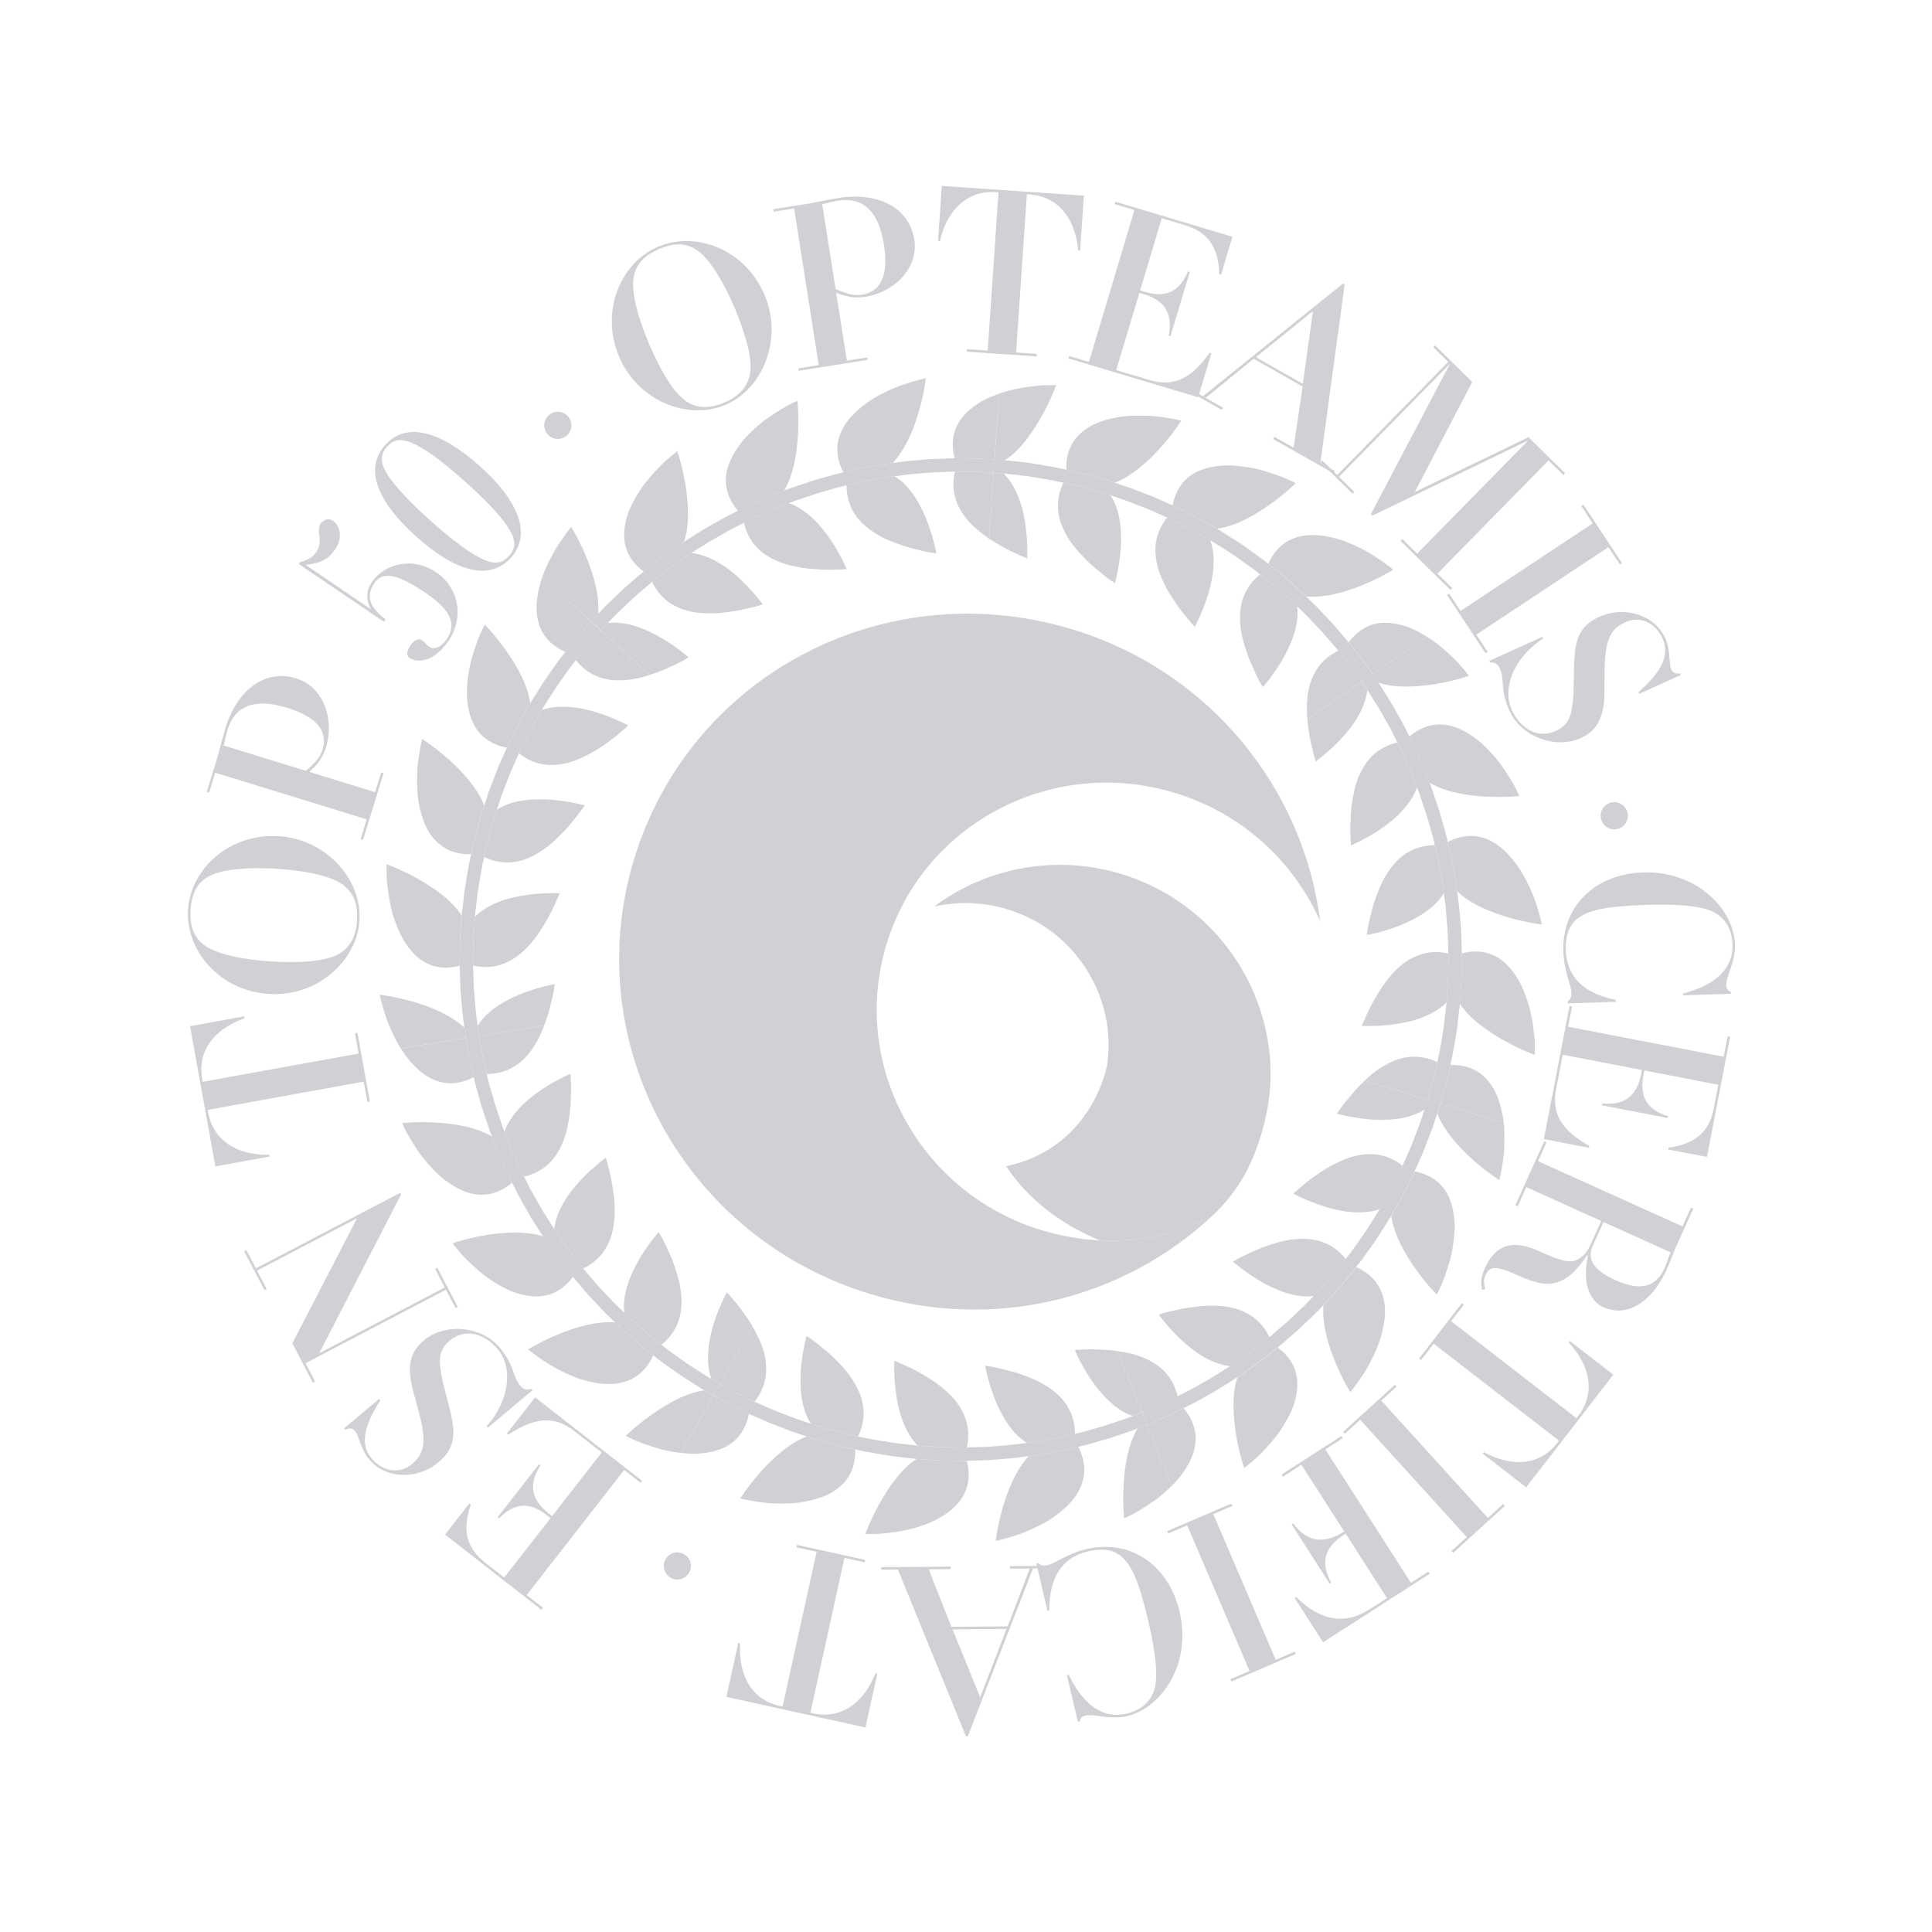 <svg width="149" height="149" viewBox="0 0 149 149" fill="none" xmlns="http://www.w3.org/2000/svg">
<g opacity="0.2">
<path d="M133.487 76.499L133.49 76.641L129.809 76.765L129.806 76.622C132.423 75.931 133.672 74.629 133.614 72.859C133.577 71.743 133.161 70.942 132.31 70.42C131.478 69.916 129.679 69.694 126.937 69.787C123.591 69.901 122.627 70.233 121.862 70.703C121.097 71.173 120.718 72.019 120.76 73.275C120.828 75.348 122.13 76.615 124.629 77.117L124.632 77.26L120.898 77.387L120.894 77.247C121.116 77.045 121.202 76.952 121.188 76.546C121.166 75.927 120.621 74.933 120.568 73.376C120.452 69.924 122.973 67.408 126.727 67.284C130.851 67.146 133.716 70.117 133.807 72.842C133.851 74.188 133.108 75.277 133.132 75.984C133.142 76.251 133.216 76.371 133.488 76.505L133.487 76.499Z" fill="#141928"/>
<path d="M131.643 89.228L128.652 88.651L128.679 88.511C130.975 88.198 131.859 87.084 132.172 85.466L132.521 83.657L126.818 82.557L126.741 82.956C126.389 84.785 127.232 85.651 128.645 86.084L128.618 86.223L123.54 85.245L123.567 85.106C125.162 85.252 126.218 84.641 126.56 82.867L126.627 82.52L120.522 81.343L120.008 84.005C119.649 85.866 120.438 87.193 122.572 88.38L122.545 88.519L119.065 87.847L121.048 77.58L121.239 77.618L120.936 79.183L132.936 81.498L133.238 79.932L133.429 79.969L131.644 89.225L131.643 89.228Z" fill="#141928"/>
<path d="M122.458 96.832L122.394 96.804C121.765 97.765 121.113 98.481 120.371 98.787C119.458 99.172 118.694 99.098 116.854 98.268C115.256 97.546 114.851 97.713 114.567 98.342C114.413 98.68 114.423 98.917 114.545 99.422L114.311 99.471C114.176 98.863 114.218 98.474 114.515 97.811C115.266 96.149 116.478 95.49 118.656 96.473C120.48 97.299 121.056 97.402 121.561 97.184C122.037 96.992 122.393 96.587 122.664 95.991L123.49 94.166L117.712 91.555L117.048 93.024L116.87 92.944L119.095 88.018L119.273 88.097L118.617 89.551L129.753 94.584L130.41 93.131L130.588 93.21L129.268 96.133C129.063 96.586 128.802 97.34 128.537 97.923C127.465 100.299 125.561 101.673 123.656 100.811C122.444 100.265 122.062 98.748 122.462 96.83L122.458 96.832ZM123.666 94.245L122.84 96.07C122.374 97.104 122.865 97.948 124.593 98.73C126.466 99.576 127.699 99.299 128.363 97.827C128.517 97.489 128.723 96.862 128.831 96.58L123.666 94.245Z" fill="#141928"/>
<path d="M117.703 114.709L114.341 112.106L114.427 111.993C116.825 113.266 118.849 112.905 120.118 111.268L120.237 111.113L110.573 103.63L109.595 104.893L109.44 104.774L112.737 100.513L112.892 100.632L111.915 101.894L121.58 109.374L121.711 109.208C123.011 107.525 122.729 105.402 120.975 103.528L121.061 103.415L124.423 106.018L117.701 114.708L117.703 114.709Z" fill="#141928"/>
<path d="M112.07 119.76L111.94 119.617L113.12 118.543L104.901 109.494L103.72 110.567L103.589 110.424L107.577 106.799L107.707 106.942L106.526 108.016L114.746 117.065L115.927 115.991L116.057 116.135L112.07 119.76Z" fill="#141928"/>
<path d="M102.036 126.654L99.845 123.24L99.964 123.163C101.882 125.069 103.78 125.304 105.642 124.105L106.971 123.252L103.774 118.271L103.426 118.516C102.166 119.41 101.832 120.53 102.665 122.058L102.547 122.135L99.62 117.572L99.739 117.495C100.809 118.936 102.038 119.01 103.287 118.333C103.416 118.27 103.533 118.195 103.669 118.109L100.368 112.966L98.936 113.886L98.829 113.721L103.451 110.752L103.555 110.916L102.212 111.779L108.814 122.068L110.157 121.205L110.264 121.37L102.035 126.657L102.036 126.654Z" fill="#141928"/>
<path d="M94.977 129.681L94.9 129.502L96.367 128.873L91.558 117.636L90.092 118.262L90.016 118.083L94.965 115.961L95.041 116.14L93.575 116.77L98.383 128.007L99.849 127.38L99.925 127.559L94.977 129.681Z" fill="#141928"/>
<path d="M83.265 132.759L83.128 132.79L82.284 129.203L82.421 129.169C83.613 131.6 85.133 132.571 86.856 132.163C87.942 131.908 88.646 131.342 88.991 130.405C89.321 129.489 89.188 127.682 88.557 125.009C87.791 121.749 87.275 120.868 86.663 120.213C86.054 119.556 85.15 119.351 83.925 119.64C81.907 120.115 80.92 121.64 80.92 124.19L80.783 124.224L79.925 120.584L80.063 120.55C80.306 120.73 80.411 120.796 80.809 120.702C81.412 120.559 82.276 119.827 83.794 119.47C87.155 118.678 90.115 120.657 90.977 124.313C91.922 128.333 89.571 131.726 86.918 132.352C85.609 132.662 84.394 132.146 83.703 132.309C83.445 132.37 83.341 132.466 83.262 132.758L83.265 132.759Z" fill="#141928"/>
<path d="M74.639 133.906L74.497 133.907L69.248 121.046L67.974 121.056L67.971 120.862L73.321 120.82L73.323 121.015L71.623 121.028L73.374 125.463L77.713 125.43L79.417 120.968L77.894 120.979L77.891 120.785L80.921 120.761L80.924 120.955L79.667 120.965L74.642 133.904L74.639 133.906ZM77.625 125.626L73.463 125.657L75.592 130.905L77.625 125.626Z" fill="#141928"/>
<path d="M56.02 130.867L56.936 126.713L57.074 126.743C56.948 129.454 58.14 131.134 60.162 131.576L60.352 131.619L62.979 119.677L61.423 119.335L61.466 119.145L66.724 120.302L66.682 120.492L65.126 120.149L62.498 132.093L62.707 132.138C64.784 132.594 66.581 131.431 67.523 129.042L67.662 129.072L66.746 133.227L56.02 130.867Z" fill="#141928"/>
<path d="M52.681 119.823C53.212 120.069 53.435 120.683 53.186 121.212C52.94 121.743 52.327 121.966 51.798 121.718C51.268 121.469 51.044 120.858 51.293 120.329C51.539 119.798 52.152 119.575 52.681 119.823Z" fill="#141928"/>
<path d="M34.324 118.35L36.199 115.946L36.311 116.035C35.547 118.225 36.136 119.516 37.435 120.53L38.886 121.663L42.459 117.078L42.139 116.828C40.673 115.685 39.517 116.041 38.487 117.105L38.375 117.016L41.556 112.935L41.669 113.021C40.814 114.378 40.877 115.593 42.302 116.707L42.581 116.923L46.406 112.018L44.269 110.35C42.776 109.184 41.234 109.285 39.206 110.648L39.093 110.562L41.271 107.767L49.512 114.197L49.393 114.352L48.136 113.37L40.618 123.016L41.876 123.995L41.757 124.15L34.326 118.353L34.324 118.35Z" fill="#141928"/>
<path d="M26.636 110.259L26.545 110.15L29.246 107.882L29.337 107.991C27.926 110.169 27.834 111.495 28.667 112.485C29.452 113.42 30.742 113.773 31.785 112.898C32.913 111.953 32.88 110.868 32.063 108.017C31.821 107.178 31.646 106.472 31.62 105.915C31.531 104.486 32.182 103.8 32.699 103.368C34.287 102.035 37.102 102.218 38.536 103.93C39.708 105.329 39.51 106.142 40.125 106.874C40.398 107.198 40.662 107.211 40.973 107.111L41.065 107.219L37.63 110.1L37.539 109.991C39.297 108.007 39.582 105.479 38.389 104.053C37.342 102.805 35.842 102.421 34.687 103.39C33.805 104.131 33.853 104.877 34.024 105.935C34.203 107.032 34.618 108.189 34.867 109.507C35.147 111.028 34.83 111.919 33.798 112.786C32.222 114.108 29.772 114.106 28.475 112.557C27.815 111.769 27.681 110.726 27.396 110.386C27.203 110.154 26.983 110.085 26.64 110.257L26.636 110.259Z" fill="#141928"/>
<path d="M22.545 103.606L27.533 93.955L19.828 97.99L20.565 99.403L20.393 99.493L18.826 96.495L18.997 96.405L19.738 97.818L30.865 91.992L30.931 92.119L24.618 104.364L34.301 99.292L33.555 97.862L33.726 97.772L35.303 100.787L35.131 100.877L34.391 99.464L23.563 105.134L24.303 106.548L24.131 106.638L22.547 103.609L22.545 103.606Z" fill="#141928"/>
<path d="M14.659 79.139L18.842 78.383L18.866 78.523C16.315 79.454 15.228 81.198 15.595 83.239L15.63 83.429L27.658 81.253L27.374 79.685L27.567 79.65L28.524 84.951L28.331 84.986L28.048 83.417L16.02 85.596L16.058 85.804C16.436 87.895 18.201 89.108 20.768 89.058L20.793 89.198L16.609 89.954L14.657 79.144L14.659 79.139Z" fill="#141928"/>
<path d="M27.725 71.006C27.524 74.083 24.481 76.902 20.717 76.656C16.934 76.407 14.3 73.306 14.505 70.141C14.712 66.977 17.732 64.244 21.514 64.489C25.206 64.73 27.93 67.873 27.724 71.003L27.725 71.006ZM26.317 68.143C25.298 67.456 23.153 67.121 21.351 67.002C19.495 66.881 17.253 66.965 16.111 67.582C15.209 68.074 14.782 68.88 14.698 70.17C14.624 71.302 14.89 72.101 15.51 72.692C16.445 73.589 18.759 74.006 20.882 74.144C22.898 74.275 25.139 74.191 26.196 73.531C27.009 73.035 27.454 72.229 27.534 70.989C27.622 69.645 27.218 68.749 26.318 68.14L26.317 68.143Z" fill="#141928"/>
<path d="M25.13 57.661C24.849 58.577 24.301 59.15 23.849 59.529L28.928 61.092L29.398 59.567L29.583 59.623L27.996 64.773L27.81 64.717L28.281 63.19L16.6 59.593L16.131 61.117L15.948 61.062L16.757 58.434C16.928 57.875 17.158 56.889 17.382 56.161C18.29 53.213 20.424 51.573 22.848 52.318C24.879 52.943 25.837 55.373 25.134 57.657L25.13 57.661ZM23.58 59.445C24.296 58.868 24.715 58.349 24.876 57.822C25.315 56.398 24.431 55.292 22.146 54.588C19.572 53.795 18.102 54.475 17.539 56.304L17.247 57.494L23.58 59.445Z" fill="#141928"/>
<path d="M25.872 42.324C25.364 43.114 24.733 43.444 23.563 43.559L28.602 46.986C28.202 46.201 28.253 45.56 28.647 44.95C29.566 43.517 31.729 42.906 33.544 44.076C35.332 45.225 35.847 47.474 34.631 49.366C33.693 50.828 32.389 51.252 31.599 50.746C31.301 50.555 31.378 50.202 31.609 49.846C31.879 49.43 32.233 49.172 32.531 49.366C32.768 49.518 32.867 49.73 33.104 49.882C33.535 50.159 34.087 49.859 34.499 49.22C35.275 48.013 34.632 46.883 32.532 45.532C31.638 44.958 30.99 44.624 30.484 44.489C29.478 44.222 29.063 44.67 28.824 45.043C28.201 46.013 28.567 46.92 29.734 47.757L29.609 47.951L23.041 43.497L23.148 43.333C23.675 43.231 24.125 42.993 24.421 42.53C24.968 41.679 24.349 40.967 24.724 40.386C24.945 40.042 25.374 39.962 25.658 40.143C26.089 40.42 26.536 41.297 25.874 42.327L25.872 42.324Z" fill="#141928"/>
<path d="M39.411 42.998C37.817 44.783 35.251 44.198 32.121 41.399C29.005 38.612 28.102 36.115 29.708 34.316C31.315 32.517 33.936 33.201 36.999 35.942C40.01 38.636 41.017 41.202 39.411 42.998ZM39.112 40.567C38.484 39.647 37.419 38.529 35.899 37.17C34.393 35.825 33.161 34.865 32.154 34.342C31.016 33.752 30.395 33.837 29.839 34.459C29.295 35.068 29.281 35.72 29.991 36.761C30.62 37.678 31.699 38.812 33.218 40.17C34.894 41.671 36.255 42.672 37.196 43.111C38.072 43.513 38.686 43.518 39.264 42.87C39.878 42.184 39.74 41.489 39.112 40.569L39.112 40.567Z" fill="#141928"/>
<path d="M43.652 33.637C43.185 33.989 42.539 33.899 42.188 33.432C41.837 32.965 41.927 32.319 42.394 31.967C42.861 31.616 43.507 31.706 43.858 32.173C44.209 32.639 44.119 33.286 43.652 33.637Z" fill="#141928"/>
<path d="M55.946 31.224C53.11 32.43 49.221 30.985 47.748 27.509C46.265 24.02 47.846 20.265 50.764 19.024C53.683 17.785 57.482 19.249 58.963 22.739C60.409 26.148 58.832 29.997 55.946 31.224ZM57.865 28.674C58.02 27.454 57.355 25.387 56.647 23.723C55.919 22.01 54.836 20.045 53.769 19.305C52.924 18.722 52.013 18.706 50.821 19.212C49.777 19.656 49.184 20.256 48.936 21.072C48.558 22.311 49.227 24.568 50.058 26.523C50.849 28.383 51.932 30.348 52.995 30.994C53.806 31.497 54.724 31.53 55.865 31.043C57.104 30.516 57.723 29.753 57.859 28.673L57.865 28.674Z" fill="#141928"/>
<path d="M66.723 22.89C65.779 23.04 65.023 22.799 64.484 22.562L65.311 27.812L66.885 27.565L66.915 27.756L61.597 28.596L61.567 28.405L63.142 28.155L61.242 16.077L59.667 16.327L59.635 16.135L62.347 15.707C62.924 15.614 63.911 15.387 64.663 15.269C67.708 14.79 70.12 15.985 70.513 18.489C70.844 20.589 69.083 22.518 66.723 22.89ZM64.441 22.283C65.272 22.671 65.923 22.821 66.466 22.735C67.935 22.502 68.541 21.224 68.17 18.861C67.753 16.2 66.496 15.178 64.606 15.477L63.41 15.737L64.441 22.283Z" fill="#141928"/>
<path d="M83.591 15.086L83.302 19.331L83.161 19.32C82.882 16.62 81.458 15.137 79.391 14.996L79.195 14.983L78.363 27.183L79.955 27.291L79.942 27.487L74.57 27.122L74.582 26.927L76.174 27.035L77.006 14.835L76.794 14.82C74.673 14.675 73.067 16.095 72.487 18.595L72.346 18.584L72.635 14.34L83.591 15.086Z" fill="#141928"/>
<path d="M95.05 18.258L94.173 21.178L94.04 21.138C93.959 18.821 92.942 17.83 91.364 17.359L89.598 16.829L87.928 22.399L88.318 22.516C90.099 23.051 91.045 22.297 91.622 20.935L91.757 20.976L90.27 25.927L90.137 25.888C90.442 24.314 89.944 23.201 88.213 22.684L87.873 22.582L86.087 28.54L88.682 29.319C90.499 29.862 91.897 29.206 93.291 27.202L93.426 27.242L92.407 30.637L82.398 27.64L82.454 27.454L83.981 27.913L87.49 16.199L85.963 15.741L86.019 15.555L95.046 18.26L95.05 18.258Z" fill="#141928"/>
<path d="M103.58 21.864L103.704 21.933L101.83 35.699L102.938 36.327L102.841 36.497L98.189 33.86L98.286 33.69L99.766 34.527L100.463 29.81L96.687 27.67L92.985 30.684L94.311 31.435L94.214 31.605L91.579 30.111L91.676 29.941L92.77 30.561L103.58 21.864ZM96.86 27.548L100.479 29.601L101.257 23.991L96.86 27.548Z" fill="#141928"/>
<path d="M113.543 29.462L109.11 37.949L117.879 33.719L120.711 36.501L120.574 36.639L119.425 35.51L110.86 44.237L112.009 45.366L111.872 45.504L108.018 41.718L108.155 41.58L109.294 42.697L117.859 33.97L105.835 39.77L105.721 39.658L111.829 28.048L103.264 36.775L104.451 37.941L104.315 38.079L101.837 35.647L101.974 35.508L103.124 36.637L111.689 27.91L110.539 26.782L110.676 26.643L113.546 29.463L113.543 29.462Z" fill="#141928"/>
<path d="M125.088 43.42L124.925 43.527L124.045 42.196L113.854 48.948L114.735 50.277L114.572 50.384L111.601 45.892L111.764 45.785L112.644 47.116L122.835 40.364L121.955 39.032L122.117 38.925L125.088 43.417L125.088 43.42Z" fill="#141928"/>
<path d="M129.573 51.925L129.632 52.055L126.421 53.511L126.362 53.38C128.308 51.663 128.751 50.411 128.218 49.231C127.715 48.117 126.568 47.431 125.324 47.994C123.986 48.602 123.722 49.653 123.743 52.623C123.75 53.495 123.731 54.224 123.605 54.767C123.305 56.169 122.493 56.651 121.881 56.929C119.994 57.785 117.333 56.85 116.412 54.816C115.66 53.153 116.068 52.422 115.673 51.552C115.498 51.164 115.247 51.083 114.92 51.095L114.86 50.967L118.944 49.117L119.003 49.248C116.777 50.687 115.82 53.045 116.589 54.739C117.261 56.224 118.603 56.998 119.975 56.374C121.025 55.901 121.178 55.169 121.3 54.101C121.421 52.995 121.335 51.77 121.45 50.434C121.589 48.894 122.133 48.12 123.361 47.564C125.234 46.715 127.593 47.378 128.427 49.218C128.851 50.155 128.7 51.197 128.882 51.599C129.005 51.873 129.201 52.001 129.576 51.926L129.573 51.925Z" fill="#141928"/>
<path d="M123.473 63.138C123.346 62.568 123.697 62.017 124.269 61.891C124.839 61.765 125.39 62.115 125.515 62.688C125.642 63.258 125.291 63.809 124.719 63.935C124.149 64.061 123.598 63.711 123.473 63.138Z" fill="#141928"/>
<path d="M91.282 108.611C91.282 108.611 91.108 108.698 90.853 108.826C90.588 108.958 90.237 109.107 89.885 109.267C89.533 109.422 89.182 109.588 88.917 109.693C88.65 109.801 88.471 109.869 88.471 109.869L90.368 114.59C90.574 114.384 90.779 114.173 90.966 113.946C91.144 113.716 91.311 113.477 91.466 113.232C91.77 112.751 92.002 112.245 92.124 111.732C92.357 110.68 92.139 109.623 91.28 108.608L91.282 108.611Z" fill="#141928"/>
<path d="M86.191 104.195L88.09 108.917C88.09 108.917 88.262 108.844 88.524 108.743C88.784 108.645 89.118 108.479 89.464 108.326C89.805 108.171 90.15 108.026 90.401 107.902C90.656 107.773 90.82 107.69 90.82 107.69C90.516 106.393 89.783 105.591 88.942 105.09C88.518 104.827 88.059 104.634 87.59 104.493C87.356 104.423 87.124 104.368 86.892 104.324C86.66 104.278 86.421 104.226 86.191 104.195Z" fill="#141928"/>
<path d="M95.957 113.213C95.957 113.213 96.431 112.856 97.07 112.269C97.38 111.967 97.733 111.592 98.077 111.187C98.249 110.979 98.43 110.764 98.594 110.542C98.754 110.309 98.916 110.066 99.061 109.817C99.357 109.322 99.626 108.819 99.795 108.286C99.967 107.75 100.061 107.218 100.052 106.7C100.046 105.669 99.59 104.705 98.552 103.928C98.552 103.928 97.787 104.522 97.016 105.118C96.62 105.395 96.228 105.67 95.927 105.886C95.777 105.992 95.653 106.076 95.57 106.141C95.481 106.195 95.432 106.226 95.432 106.226C95.198 106.919 95.12 107.706 95.132 108.495C95.147 109.289 95.225 110.053 95.348 110.758C95.589 112.157 95.954 113.215 95.954 113.215L95.957 113.213Z" fill="#141928"/>
<path d="M89.372 101.388C89.372 101.388 90.01 102.293 91.011 103.251C91.517 103.723 92.121 104.234 92.771 104.609C93.419 104.991 94.131 105.275 94.862 105.361C94.862 105.361 94.916 105.328 94.999 105.272C95.083 105.214 95.204 105.128 95.348 105.024C95.64 104.823 96.022 104.55 96.413 104.277C97.156 103.699 97.907 103.124 97.907 103.124C97.334 101.952 96.476 101.344 95.551 101.009C95.088 100.846 94.615 100.759 94.143 100.724C93.678 100.692 93.19 100.684 92.736 100.721C92.505 100.741 92.292 100.767 92.078 100.798C91.859 100.825 91.646 100.848 91.451 100.884C91.046 100.951 90.686 101.034 90.383 101.11C89.758 101.238 89.372 101.379 89.372 101.379L89.372 101.388Z" fill="#141928"/>
<path d="M104.137 107.369C104.137 107.369 104.516 106.914 105.002 106.192C105.126 106.01 105.253 105.817 105.383 105.604C105.507 105.387 105.632 105.153 105.753 104.914C106.001 104.434 106.233 103.911 106.417 103.365C106.767 102.258 106.959 101.119 106.689 100.101C106.439 99.089 105.79 98.255 104.598 97.724C104.598 97.724 104.446 97.912 104.226 98.199C104.114 98.342 103.98 98.51 103.837 98.689C103.689 98.862 103.531 99.043 103.366 99.227C103.049 99.589 102.74 99.964 102.486 100.223C102.233 100.489 102.066 100.658 102.066 100.658C101.949 102.144 102.452 103.781 103.001 105.108C103.275 105.763 103.556 106.33 103.774 106.728C103.997 107.133 104.14 107.367 104.14 107.367L104.137 107.369Z" fill="#141928"/>
<path d="M95.091 97.306C95.091 97.306 95.297 97.486 95.656 97.762C96.006 98.032 96.508 98.399 97.105 98.752C98.288 99.457 99.881 100.141 101.322 99.952C101.322 99.952 101.482 99.783 101.729 99.528C101.978 99.276 102.276 98.909 102.588 98.554C102.746 98.373 102.9 98.2 103.043 98.029C103.185 97.857 103.308 97.698 103.424 97.559C103.642 97.277 103.786 97.095 103.786 97.095C102.968 96.086 101.99 95.677 101.029 95.565C100.078 95.47 99.084 95.634 98.231 95.915C97.794 96.05 97.372 96.195 97.003 96.356C96.816 96.433 96.643 96.517 96.474 96.591C96.307 96.665 96.155 96.738 96.007 96.806C95.439 97.081 95.094 97.307 95.094 97.307L95.091 97.306Z" fill="#141928"/>
<path d="M110.811 99.835C110.811 99.835 110.878 99.708 110.988 99.478C111.04 99.36 111.107 99.224 111.183 99.059C111.249 98.894 111.32 98.707 111.399 98.502C111.549 98.091 111.708 97.607 111.849 97.091C111.987 96.572 112.08 95.995 112.141 95.426C112.162 95.144 112.188 94.856 112.19 94.571C112.185 94.286 112.162 93.999 112.123 93.724C112.049 93.172 111.907 92.653 111.679 92.191C111.214 91.265 110.376 90.591 109.106 90.346C109.106 90.346 109.081 90.402 109.043 90.5C109.005 90.599 108.935 90.734 108.852 90.894C108.685 91.22 108.466 91.651 108.249 92.084C108.144 92.3 108.025 92.513 107.907 92.712C107.796 92.91 107.689 93.095 107.6 93.253C107.422 93.567 107.297 93.781 107.297 93.781C107.411 94.518 107.661 95.237 108.014 95.948C108.36 96.653 108.796 97.325 109.201 97.9C110.02 99.054 110.811 99.844 110.811 99.844L110.811 99.835Z" fill="#141928"/>
<path d="M99.741 92.052C99.741 92.052 100.712 92.59 102.037 93.017C102.704 93.24 103.439 93.412 104.2 93.475C104.95 93.539 105.737 93.495 106.41 93.246C106.41 93.246 106.53 93.039 106.708 92.734C106.794 92.583 106.898 92.401 107.011 92.206C107.12 92.019 107.237 91.811 107.338 91.599C107.554 91.178 107.765 90.756 107.925 90.442C108.006 90.281 108.071 90.151 108.111 90.056C108.154 89.962 108.178 89.908 108.178 89.908C107.149 89.102 106.124 88.936 105.148 89.039C104.664 89.093 104.189 89.219 103.754 89.389C103.529 89.475 103.317 89.573 103.111 89.682C102.894 89.781 102.688 89.89 102.49 90.001C102.088 90.222 101.737 90.478 101.401 90.709C101.064 90.938 100.776 91.164 100.535 91.371C100.413 91.468 100.309 91.564 100.209 91.649C100.112 91.73 100.025 91.799 99.957 91.86C99.817 91.98 99.746 92.054 99.746 92.054L99.741 92.052Z" fill="#141928"/>
<path d="M115.635 91.009C115.635 91.009 115.773 90.463 115.895 89.633C115.928 89.428 115.958 89.203 115.986 88.966C115.999 88.727 116.014 88.477 116.02 88.216C116.033 87.693 116.019 87.14 115.974 86.58L111.102 85.117L110.847 85.879C111.105 86.569 111.561 87.235 112.039 87.838C112.53 88.445 113.09 88.995 113.62 89.473C114.686 90.417 115.634 91.011 115.634 91.011L115.635 91.009Z" fill="#141928"/>
<path d="M109.869 85.565L110.111 84.819L105.241 83.357C104.907 83.661 104.617 83.973 104.36 84.263C104.23 84.415 104.117 84.56 104.007 84.697C103.895 84.837 103.789 84.962 103.692 85.08C103.309 85.558 103.107 85.893 103.107 85.893C103.107 85.893 104.169 86.198 105.55 86.323C106.241 86.38 107.014 86.393 107.771 86.288C108.537 86.182 109.253 85.952 109.869 85.565Z" fill="#141928"/>
<path d="M108.172 89.907C108.172 89.907 108.147 89.963 108.105 90.054C108.065 90.149 107.999 90.28 107.919 90.441C107.758 90.757 107.547 91.179 107.332 91.597C107.231 91.81 107.113 92.017 107.005 92.205C106.892 92.399 106.788 92.582 106.702 92.732C106.526 93.041 106.404 93.244 106.404 93.244C106.404 93.244 106.264 93.5 106.027 93.865C105.79 94.231 105.486 94.732 105.158 95.209C104.821 95.686 104.479 96.162 104.228 96.517C103.96 96.862 103.781 97.091 103.781 97.091C103.781 97.091 103.633 97.275 103.419 97.555C103.305 97.694 103.179 97.853 103.038 98.025C102.894 98.195 102.741 98.369 102.583 98.55C102.271 98.904 101.973 99.272 101.724 99.524C101.479 99.78 101.316 99.948 101.316 99.948C101.316 99.948 101.109 100.157 100.806 100.474C100.66 100.632 100.477 100.809 100.279 100.995C100.078 101.183 99.867 101.386 99.657 101.586C99.24 101.993 98.778 102.357 98.457 102.645C98.121 102.929 97.904 103.121 97.904 103.121C97.904 103.121 97.153 103.696 96.41 104.274C96.019 104.547 95.638 104.817 95.345 105.021C95.201 105.125 95.078 105.21 94.996 105.269C94.913 105.325 94.86 105.358 94.86 105.358C94.86 105.358 94.61 105.515 94.244 105.752C94.059 105.869 93.846 106.002 93.614 106.149C93.381 106.299 93.124 106.433 92.872 106.58C92.367 106.865 91.86 107.167 91.466 107.352C91.078 107.548 90.815 107.683 90.815 107.683C90.815 107.683 90.651 107.766 90.396 107.895C90.145 108.019 89.801 108.164 89.46 108.319C89.113 108.472 88.78 108.638 88.519 108.736C88.258 108.837 88.086 108.91 88.086 108.91L88.467 109.863C88.467 109.863 88.646 109.795 88.913 109.687C89.178 109.582 89.532 109.416 89.882 109.261C90.231 109.1 90.584 108.952 90.849 108.82C91.105 108.692 91.278 108.605 91.278 108.605C91.278 108.605 91.544 108.471 91.94 108.266C92.348 108.073 92.864 107.769 93.384 107.471C93.644 107.318 93.908 107.18 94.142 107.025C94.38 106.877 94.606 106.733 94.795 106.614C95.175 106.375 95.43 106.212 95.43 106.212C95.43 106.212 95.48 106.178 95.568 106.126C95.651 106.061 95.775 105.977 95.925 105.872C96.229 105.657 96.618 105.383 97.014 105.103C97.785 104.508 98.55 103.914 98.55 103.914C98.55 103.914 98.777 103.716 99.119 103.425C99.457 103.125 99.928 102.752 100.354 102.333C100.569 102.126 100.789 101.923 100.993 101.727C101.198 101.534 101.387 101.357 101.543 101.193C101.855 100.867 102.06 100.645 102.06 100.645C102.06 100.645 102.229 100.476 102.48 100.21C102.734 99.951 103.041 99.575 103.36 99.214C103.525 99.03 103.683 98.849 103.831 98.676C103.971 98.498 104.108 98.329 104.221 98.186C104.44 97.899 104.592 97.71 104.592 97.71C104.592 97.71 104.78 97.478 105.055 97.121C105.315 96.754 105.661 96.268 106.011 95.783C106.352 95.284 106.656 94.771 106.904 94.398C107.153 94.021 107.296 93.758 107.296 93.758C107.296 93.758 107.417 93.546 107.599 93.23C107.687 93.072 107.794 92.887 107.906 92.689C108.023 92.49 108.141 92.28 108.248 92.06C108.467 91.629 108.684 91.197 108.851 90.871C108.937 90.709 109.003 90.576 109.041 90.477C109.079 90.379 109.105 90.323 109.105 90.323C109.105 90.323 109.227 90.05 109.408 89.642C109.499 89.435 109.61 89.191 109.718 88.937C109.833 88.677 109.931 88.391 110.042 88.115C110.252 87.553 110.484 87.001 110.614 86.569C110.754 86.14 110.845 85.855 110.845 85.855L111.1 85.093L110.109 84.795L109.868 85.541C109.868 85.541 109.777 85.815 109.643 86.231C109.516 86.656 109.288 87.192 109.087 87.736C108.981 88.004 108.882 88.284 108.775 88.535C108.659 88.787 108.558 89.016 108.471 89.219C108.297 89.617 108.173 89.884 108.173 89.884L108.172 89.907Z" fill="#141928"/>
<path d="M57.758 109.036C57.758 109.036 57.711 109.019 57.634 108.984C57.561 108.951 57.451 108.9 57.318 108.834C57.062 108.705 56.72 108.527 56.377 108.358C56.033 108.185 55.686 108.015 55.442 107.863C55.19 107.721 55.023 107.625 55.023 107.625L52.514 112.052C52.805 112.085 53.099 112.107 53.389 112.121C53.677 112.124 53.977 112.098 54.26 112.071C54.832 112.003 55.367 111.865 55.848 111.643C56.322 111.421 56.743 111.085 57.066 110.655C57.395 110.225 57.631 109.689 57.758 109.036Z" fill="#141928"/>
<path d="M58.035 102.299L55.53 106.725C55.53 106.725 55.691 106.822 55.934 106.956C56.178 107.107 56.514 107.269 56.847 107.438C57.18 107.608 57.515 107.775 57.765 107.902C57.893 107.969 57.997 108.015 58.071 108.049C58.145 108.082 58.191 108.102 58.191 108.102C59.014 107.045 59.176 105.995 59.055 105.002C58.996 104.507 58.856 104.029 58.675 103.575C58.584 103.348 58.476 103.14 58.37 102.926C58.265 102.706 58.152 102.496 58.033 102.295L58.035 102.299Z" fill="#141928"/>
<path d="M57.088 115.566C57.088 115.566 57.663 115.71 58.524 115.836C58.736 115.862 58.967 115.899 59.217 115.916C59.465 115.936 59.721 115.949 59.992 115.95C60.535 115.962 61.104 115.954 61.671 115.876C62.242 115.793 62.807 115.662 63.325 115.476C63.584 115.383 63.832 115.279 64.069 115.153C64.305 115.013 64.522 114.867 64.72 114.698C65.522 114.031 65.993 113.088 65.959 111.786C65.959 111.786 65.721 111.732 65.362 111.656C65.007 111.587 64.542 111.462 64.075 111.333C63.604 111.2 63.133 111.082 62.789 110.97C62.443 110.86 62.211 110.785 62.211 110.785C61.523 111.035 60.858 111.491 60.256 111.973C59.647 112.463 59.092 113.022 58.625 113.556C57.681 114.62 57.086 115.572 57.086 115.572L57.088 115.566Z" fill="#141928"/>
<path d="M62.204 103.037C62.204 103.037 61.901 104.096 61.778 105.476C61.721 106.167 61.708 106.941 61.813 107.698C61.918 108.464 62.142 109.179 62.534 109.8C62.534 109.8 62.758 109.873 63.097 109.984C63.431 110.095 63.894 110.208 64.347 110.336C64.801 110.458 65.252 110.582 65.608 110.648C65.949 110.725 66.182 110.777 66.182 110.777C66.737 109.602 66.686 108.543 66.364 107.631C66.285 107.402 66.186 107.184 66.071 106.971C65.967 106.76 65.842 106.549 65.712 106.348C65.448 105.948 65.144 105.582 64.832 105.257C64.522 104.921 64.209 104.607 63.899 104.341C63.749 104.206 63.597 104.085 63.454 103.976C63.314 103.855 63.182 103.746 63.057 103.642C62.563 103.246 62.21 103.036 62.21 103.036L62.204 103.037Z" fill="#141928"/>
<path d="M66.74 118.3C66.74 118.3 66.888 118.304 67.147 118.301C67.404 118.3 67.769 118.309 68.203 118.257C69.069 118.164 70.211 118.007 71.292 117.594C72.371 117.213 73.384 116.583 74.01 115.771C74.643 114.961 74.888 113.915 74.565 112.662C74.565 112.662 74.505 112.667 74.397 112.663C74.293 112.664 74.141 112.659 73.962 112.657C73.597 112.651 73.11 112.647 72.627 112.638C71.658 112.575 70.69 112.516 70.69 112.516C70.074 112.912 69.525 113.47 69.046 114.095C68.803 114.404 68.573 114.734 68.367 115.056C68.161 115.376 67.973 115.695 67.801 116.008C67.114 117.247 66.737 118.299 66.737 118.299L66.74 118.3Z" fill="#141928"/>
<path d="M68.973 104.948C68.973 104.948 68.912 106.054 69.101 107.438C69.145 107.781 69.209 108.147 69.29 108.513C69.382 108.87 69.488 109.237 69.624 109.593C69.889 110.297 70.268 110.969 70.787 111.492C70.787 111.492 71.73 111.55 72.673 111.613C73.142 111.618 73.614 111.624 73.972 111.627C74.147 111.631 74.294 111.632 74.4 111.635C74.498 111.635 74.563 111.631 74.563 111.631C74.839 110.356 74.551 109.352 74.036 108.516C73.516 107.68 72.764 107.067 72.017 106.53C71.267 106.036 70.51 105.615 69.939 105.368C69.65 105.244 69.417 105.116 69.248 105.051C69.078 104.982 68.98 104.944 68.98 104.944L68.973 104.948Z" fill="#141928"/>
<path d="M76.79 118.843C76.79 118.843 77.37 118.722 78.203 118.458C78.411 118.393 78.636 118.316 78.866 118.235C79.096 118.142 79.335 118.04 79.583 117.924C80.076 117.696 80.585 117.447 81.068 117.127C82.031 116.479 82.885 115.697 83.311 114.739C83.743 113.793 83.753 112.737 83.155 111.575C83.155 111.575 82.915 111.633 82.561 111.712C82.387 111.755 82.182 111.803 81.957 111.857C81.737 111.898 81.496 111.938 81.257 111.985C80.781 112.07 80.307 112.165 79.945 112.218C79.582 112.26 79.34 112.297 79.34 112.297C78.333 113.379 77.7 114.976 77.308 116.35C76.921 117.723 76.792 118.838 76.792 118.838L76.79 118.843Z" fill="#141928"/>
<path d="M75.975 105.328C75.975 105.328 76.163 106.417 76.651 107.714C77.138 109.008 77.959 110.53 79.2 111.275C79.2 111.275 79.433 111.25 79.782 111.202C80.135 111.154 80.595 111.055 81.064 110.976C81.293 110.935 81.527 110.887 81.743 110.851C81.957 110.802 82.156 110.755 82.331 110.712C82.671 110.629 82.903 110.578 82.903 110.578C82.896 109.283 82.379 108.347 81.695 107.662C81.011 106.997 80.128 106.509 79.287 106.193C78.864 106.025 78.446 105.876 78.056 105.771C77.857 105.72 77.677 105.674 77.499 105.633C77.323 105.583 77.15 105.542 76.999 105.508C76.378 105.371 75.972 105.327 75.972 105.327L75.975 105.328Z" fill="#141928"/>
<path d="M86.694 117.096C86.694 117.096 86.823 117.042 87.043 116.935C87.267 116.834 87.575 116.664 87.935 116.445C88.295 116.229 88.707 115.963 89.129 115.664C89.546 115.353 89.97 114.98 90.368 114.588L88.472 109.867L87.728 110.161C87.631 110.32 87.548 110.488 87.469 110.667C87.39 110.834 87.317 111.009 87.255 111.187C87.123 111.549 87.02 111.92 86.933 112.307C86.77 113.071 86.686 113.87 86.652 114.579C86.57 115.989 86.697 117.097 86.697 117.097L86.694 117.096Z" fill="#141928"/>
<path d="M87.361 109.198L88.088 108.916L86.188 104.194C85.749 104.128 85.331 104.104 84.937 104.087C84.541 104.06 84.187 104.055 83.883 104.065C83.582 104.079 83.336 104.089 83.158 104.093C82.983 104.099 82.885 104.109 82.885 104.109C82.885 104.109 83.308 105.133 84.074 106.297C84.458 106.875 84.927 107.478 85.483 108.004C85.761 108.263 86.052 108.504 86.368 108.715C86.528 108.818 86.689 108.915 86.853 108.996C87.017 109.074 87.184 109.145 87.358 109.2L87.361 109.198Z" fill="#141928"/>
<path d="M82.909 110.576C82.909 110.576 82.676 110.627 82.336 110.71C82.162 110.753 81.96 110.799 81.749 110.849C81.532 110.888 81.298 110.933 81.069 110.974C80.601 111.053 80.14 111.152 79.788 111.2C79.436 111.247 79.205 111.273 79.205 111.273C79.205 111.273 78.918 111.317 78.485 111.372C78.371 111.387 78.257 111.399 78.133 111.417C78.006 111.428 77.873 111.437 77.739 111.452C77.471 111.475 77.179 111.497 76.889 111.52C76.311 111.587 75.726 111.59 75.288 111.606C74.85 111.622 74.564 111.631 74.564 111.631C74.564 111.631 74.499 111.635 74.401 111.635C74.295 111.632 74.148 111.631 73.973 111.627C73.613 111.623 73.14 111.617 72.674 111.613C71.73 111.55 70.788 111.492 70.788 111.492C70.788 111.492 70.713 111.484 70.59 111.47C70.461 111.455 70.28 111.432 70.065 111.408C69.853 111.385 69.592 111.356 69.323 111.321C69.182 111.308 69.045 111.292 68.903 111.273C68.762 111.254 68.618 111.231 68.474 111.202C67.901 111.108 67.324 111.018 66.892 110.938C66.464 110.841 66.182 110.78 66.182 110.78C66.182 110.78 65.949 110.727 65.608 110.651C65.252 110.584 64.801 110.46 64.347 110.338C63.894 110.211 63.431 110.095 63.097 109.986C62.76 109.876 62.534 109.803 62.534 109.803C62.534 109.803 62.261 109.712 61.841 109.571C61.427 109.447 60.889 109.219 60.343 109.017C60.066 108.908 59.794 108.812 59.545 108.7C59.294 108.592 59.063 108.485 58.861 108.399C58.458 108.22 58.195 108.103 58.195 108.103C58.195 108.103 58.15 108.081 58.075 108.05C58.001 108.019 57.897 107.971 57.77 107.903C57.519 107.776 57.185 107.609 56.852 107.44C56.518 107.27 56.183 107.106 55.939 106.957C55.697 106.821 55.534 106.726 55.534 106.726L55.024 107.625C55.024 107.625 55.194 107.725 55.444 107.864C55.688 108.015 56.035 108.186 56.379 108.359C56.721 108.528 57.063 108.709 57.32 108.835C57.45 108.9 57.559 108.95 57.636 108.985C57.715 109.02 57.759 109.036 57.759 109.036C57.759 109.036 58.032 109.159 58.442 109.34C58.647 109.43 58.885 109.539 59.144 109.649C59.404 109.765 59.681 109.862 59.966 109.974C60.524 110.182 61.074 110.42 61.51 110.547C61.939 110.688 62.217 110.783 62.217 110.783C62.217 110.783 62.449 110.855 62.794 110.968C63.138 111.083 63.609 111.198 64.081 111.331C64.547 111.46 65.015 111.586 65.368 111.654C65.725 111.732 65.964 111.784 65.964 111.784C65.964 111.784 66.258 111.846 66.691 111.944C67.136 112.029 67.73 112.121 68.319 112.219C68.464 112.246 68.613 112.27 68.756 112.293C68.901 112.31 69.046 112.328 69.189 112.345C69.465 112.376 69.726 112.402 69.948 112.434C70.172 112.458 70.359 112.479 70.488 112.492C70.616 112.507 70.695 112.516 70.695 112.516C70.695 112.516 71.662 112.576 72.632 112.638C73.114 112.648 73.602 112.649 73.966 112.658C74.145 112.659 74.299 112.665 74.401 112.664C74.51 112.668 74.569 112.662 74.569 112.662C74.569 112.662 74.868 112.648 75.316 112.638C75.767 112.62 76.366 112.615 76.964 112.549C77.26 112.525 77.559 112.502 77.842 112.474C77.977 112.466 78.114 112.452 78.244 112.445C78.37 112.428 78.494 112.41 78.601 112.399C79.044 112.338 79.339 112.299 79.339 112.299C79.339 112.299 79.582 112.262 79.944 112.221C80.306 112.168 80.778 112.069 81.256 111.988C81.496 111.941 81.734 111.9 81.957 111.86C82.181 111.806 82.389 111.758 82.561 111.714C82.912 111.632 83.154 111.577 83.154 111.577C83.154 111.577 83.225 111.561 83.352 111.533C83.483 111.5 83.662 111.464 83.88 111.402C84.313 111.278 84.889 111.112 85.465 110.953C86.034 110.771 86.599 110.565 87.023 110.423C87.243 110.356 87.415 110.292 87.537 110.242C87.658 110.195 87.728 110.164 87.728 110.164L88.472 109.87L88.091 108.917L87.365 109.199C87.365 109.199 87.297 109.231 87.18 109.276C87.058 109.324 86.889 109.388 86.679 109.453C86.269 109.596 85.714 109.787 85.157 109.967C84.598 110.126 84.042 110.286 83.617 110.41C83.406 110.468 83.226 110.5 83.103 110.536C82.982 110.563 82.91 110.582 82.91 110.582L82.909 110.576Z" fill="#141928"/>
<path d="M36.536 83.073C36.536 83.073 36.495 82.884 36.431 82.605C36.368 82.326 36.261 81.952 36.199 81.57C36.062 80.814 35.922 80.058 35.922 80.058L30.9 80.857C31.555 81.852 32.337 82.749 33.315 83.204C34.272 83.665 35.351 83.691 36.536 83.076L36.536 83.073Z" fill="#141928"/>
<path d="M41.961 79.091L36.937 79.895L37.209 81.365C37.271 81.736 37.371 82.096 37.429 82.376C37.494 82.65 37.538 82.831 37.538 82.831C38.867 82.822 39.811 82.285 40.498 81.577C41.167 80.868 41.663 79.958 41.964 79.092L41.961 79.091Z" fill="#141928"/>
<path d="M31.014 86.62C31.014 86.62 31.071 86.756 31.183 86.992C31.291 87.218 31.466 87.539 31.694 87.915C31.919 88.291 32.194 88.712 32.512 89.146C32.845 89.576 33.226 90.011 33.631 90.413C34.03 90.816 34.499 91.171 34.973 91.458C35.45 91.749 35.943 91.963 36.446 92.068C37.471 92.272 38.506 92.05 39.495 91.209C39.495 91.209 39.388 90.988 39.223 90.664C39.074 90.333 38.877 89.892 38.678 89.448C38.474 89.011 38.304 88.555 38.17 88.214C38.04 87.877 37.949 87.65 37.949 87.65C37.785 87.552 37.621 87.471 37.445 87.395C37.275 87.315 37.101 87.24 36.924 87.175C36.562 87.043 36.186 86.939 35.804 86.853C35.041 86.69 34.247 86.611 33.535 86.568C32.125 86.488 31.015 86.615 31.015 86.615L31.014 86.62Z" fill="#141928"/>
<path d="M44 82.809C44 82.809 42.977 83.233 41.809 84.004C41.234 84.389 40.629 84.855 40.105 85.406C39.846 85.684 39.606 85.979 39.392 86.299C39.292 86.458 39.197 86.62 39.111 86.782C39.032 86.949 38.962 87.116 38.907 87.287C38.907 87.287 38.992 87.507 39.123 87.838C39.253 88.166 39.419 88.606 39.615 89.038C39.813 89.468 40.007 89.899 40.151 90.22C40.309 90.539 40.417 90.748 40.417 90.748C41.683 90.448 42.475 89.744 42.983 88.928C43.243 88.517 43.442 88.065 43.582 87.607C43.727 87.153 43.812 86.699 43.889 86.239C43.962 85.784 43.997 85.349 44.011 84.949C44.041 84.539 44.047 84.164 44.044 83.848C44.03 83.538 44.017 83.273 44.013 83.093C44.004 82.911 43.995 82.807 43.995 82.807L44 82.809Z" fill="#141928"/>
<path d="M34.902 95.886C34.902 95.886 35.257 96.36 35.839 97C36.147 97.31 36.52 97.656 36.926 98.006C37.132 98.178 37.343 98.36 37.574 98.525C37.805 98.689 38.044 98.845 38.29 98.988C38.785 99.284 39.289 99.549 39.827 99.722C40.356 99.892 40.894 99.99 41.41 99.983C42.439 99.971 43.404 99.521 44.182 98.479C44.182 98.479 43.586 97.713 42.993 96.945C42.711 96.546 42.434 96.15 42.225 95.856C42.122 95.707 42.036 95.58 41.971 95.497C41.909 95.406 41.88 95.357 41.88 95.357C41.188 95.123 40.404 95.049 39.615 95.058C38.823 95.069 38.053 95.15 37.354 95.275C35.955 95.514 34.9 95.882 34.9 95.882L34.902 95.886Z" fill="#141928"/>
<path d="M46.715 89.291C46.715 89.291 45.819 89.929 44.854 90.938C44.377 91.436 43.875 92.043 43.496 92.695C43.11 93.348 42.823 94.054 42.744 94.788C42.744 94.788 42.777 94.841 42.833 94.925C42.891 95.009 42.976 95.13 43.078 95.273C43.279 95.565 43.55 95.953 43.827 96.339C44.404 97.082 44.976 97.832 44.976 97.832C46.153 97.255 46.759 96.399 47.092 95.475C47.255 95.018 47.344 94.539 47.378 94.069C47.411 93.602 47.423 93.111 47.382 92.662C47.361 92.433 47.337 92.213 47.306 92.001C47.28 91.779 47.249 91.573 47.22 91.373C47.156 90.97 47.073 90.609 46.994 90.305C46.861 89.681 46.721 89.292 46.721 89.292L46.715 89.291Z" fill="#141928"/>
<path d="M40.733 104.071C40.733 104.071 41.189 104.45 41.91 104.936C42.093 105.057 42.291 105.186 42.499 105.312C42.713 105.446 42.944 105.564 43.188 105.684C43.668 105.932 44.188 106.172 44.733 106.35C45.84 106.697 46.982 106.887 47.999 106.617C49.012 106.363 49.842 105.716 50.373 104.525C50.373 104.525 50.187 104.374 49.898 104.151C49.757 104.037 49.593 103.907 49.409 103.762C49.24 103.612 49.056 103.456 48.871 103.299C48.512 102.975 48.136 102.668 47.876 102.408C47.612 102.161 47.436 101.989 47.436 101.989C45.961 101.876 44.314 102.376 42.998 102.929C42.338 103.202 41.774 103.484 41.365 103.708C40.965 103.923 40.733 104.073 40.733 104.073L40.733 104.071Z" fill="#141928"/>
<path d="M50.796 95.018C50.796 95.018 50.611 95.222 50.34 95.575C50.071 95.931 49.704 96.431 49.352 97.027C48.644 98.211 47.962 99.808 48.151 101.246C48.151 101.246 48.32 101.407 48.575 101.654C48.827 101.903 49.194 102.201 49.548 102.513C49.721 102.669 49.905 102.826 50.073 102.969C50.246 103.104 50.404 103.233 50.544 103.344C50.816 103.562 51.006 103.711 51.006 103.711C52.02 102.894 52.427 101.915 52.53 100.954C52.627 99.997 52.465 99.006 52.182 98.149C52.053 97.714 51.902 97.293 51.746 96.925C51.667 96.737 51.581 96.563 51.512 96.398C51.436 96.228 51.364 96.073 51.292 95.927C51.02 95.36 50.794 95.017 50.794 95.017L50.796 95.018Z" fill="#141928"/>
<path d="M48.265 110.738C48.265 110.738 48.389 110.807 48.606 110.91C48.721 110.962 48.854 111.028 49.009 111.1C49.166 111.165 49.35 111.232 49.544 111.31C49.937 111.454 50.405 111.609 50.9 111.749C51.402 111.897 51.965 111.985 52.515 112.049L55.024 107.621L54.328 107.225C53.594 107.331 52.867 107.587 52.163 107.939C51.459 108.291 50.779 108.726 50.209 109.133C49.054 109.949 48.266 110.735 48.266 110.735L48.265 110.738Z" fill="#141928"/>
<path d="M54.855 106.338L55.535 106.722L58.04 102.296C57.822 101.906 57.569 101.576 57.348 101.252C57.124 100.928 56.906 100.646 56.715 100.415C56.614 100.3 56.52 100.197 56.443 100.11C56.364 100.014 56.294 99.933 56.242 99.865C56.127 99.735 56.057 99.662 56.057 99.662C56.057 99.662 55.519 100.634 55.084 101.96C54.869 102.627 54.695 103.361 54.633 104.124C54.569 104.876 54.608 105.66 54.861 106.337L54.855 106.338Z" fill="#141928"/>
<path d="M51.004 103.712C51.004 103.712 50.815 103.563 50.542 103.345C50.402 103.233 50.244 103.105 50.071 102.969C49.906 102.827 49.719 102.67 49.546 102.514C49.192 102.202 48.825 101.904 48.573 101.655C48.317 101.41 48.15 101.247 48.15 101.247C48.15 101.247 47.939 101.045 47.624 100.737C47.462 100.593 47.287 100.407 47.105 100.205C46.915 100.009 46.712 99.798 46.511 99.581C46.103 99.17 45.741 98.711 45.45 98.381C45.167 98.044 44.974 97.83 44.974 97.83C44.974 97.83 44.402 97.08 43.825 96.337C43.548 95.95 43.277 95.562 43.076 95.271C42.974 95.127 42.892 95.007 42.831 94.922C42.775 94.839 42.742 94.786 42.742 94.786C42.742 94.786 42.584 94.539 42.355 94.169C42.236 93.986 42.096 93.771 41.95 93.542C41.803 93.313 41.665 93.049 41.523 92.801C41.236 92.295 40.935 91.794 40.75 91.392C40.553 91.006 40.418 90.746 40.418 90.746C40.418 90.746 40.307 90.536 40.152 90.218C40.009 89.894 39.814 89.466 39.616 89.036C39.419 88.607 39.253 88.167 39.124 87.836C38.992 87.507 38.908 87.285 38.908 87.285C38.908 87.285 38.879 87.219 38.837 87.099C38.784 86.979 38.725 86.808 38.659 86.603C38.519 86.186 38.326 85.636 38.152 85.081C37.989 84.526 37.826 83.962 37.708 83.536C37.649 83.328 37.617 83.148 37.581 83.027C37.552 82.9 37.536 82.829 37.536 82.829C37.536 82.829 37.492 82.648 37.427 82.374C37.372 82.097 37.27 81.734 37.208 81.362L36.935 79.893L35.917 80.052C35.917 80.052 36.056 80.811 36.194 81.564C36.255 81.947 36.363 82.32 36.426 82.599C36.49 82.879 36.531 83.067 36.531 83.067C36.531 83.067 36.547 83.139 36.581 83.267C36.609 83.394 36.65 83.577 36.709 83.794C36.833 84.228 36.993 84.802 37.157 85.38C37.339 85.95 37.544 86.517 37.679 86.942C37.75 87.157 37.811 87.332 37.864 87.454C37.911 87.576 37.942 87.646 37.942 87.646C37.942 87.646 38.033 87.873 38.163 88.209C38.295 88.55 38.467 89.006 38.671 89.443C38.873 89.886 39.067 90.326 39.216 90.659C39.384 90.984 39.489 91.204 39.489 91.204C39.489 91.204 39.623 91.47 39.83 91.867C40.022 92.275 40.327 92.791 40.621 93.313C40.775 93.568 40.908 93.836 41.066 94.072C41.215 94.307 41.354 94.528 41.475 94.721C41.718 95.097 41.877 95.356 41.877 95.356C41.877 95.356 41.905 95.405 41.968 95.496C42.032 95.579 42.118 95.706 42.221 95.855C42.43 96.15 42.707 96.545 42.989 96.945C43.583 97.71 44.178 98.479 44.178 98.479C44.178 98.479 44.375 98.709 44.667 99.045C44.967 99.383 45.333 99.858 45.758 100.283C45.965 100.496 46.165 100.715 46.363 100.922C46.555 101.13 46.733 101.316 46.9 101.473C47.223 101.784 47.436 101.987 47.436 101.987C47.436 101.987 47.613 102.159 47.877 102.406C48.138 102.663 48.516 102.973 48.872 103.297C49.055 103.456 49.24 103.61 49.409 103.759C49.594 103.904 49.758 104.032 49.899 104.149C50.188 104.372 50.373 104.523 50.373 104.523C50.373 104.523 50.608 104.703 50.963 104.983C51.333 105.245 51.821 105.591 52.305 105.942C52.802 106.279 53.314 106.586 53.688 106.834C54.064 107.083 54.327 107.225 54.327 107.225L55.023 107.622L55.533 106.723L54.853 106.34C54.853 106.34 54.6 106.2 54.233 105.96C53.869 105.72 53.367 105.419 52.885 105.089C52.408 104.752 51.936 104.411 51.578 104.159C51.236 103.892 51.007 103.713 51.007 103.713L51.004 103.712Z" fill="#141928"/>
<path d="M43.597 50.28C43.597 50.28 43.715 50.127 43.89 49.902C44.076 49.678 44.304 49.368 44.558 49.082C45.069 48.505 45.571 47.923 45.571 47.923L41.819 44.49C41.455 45.617 41.232 46.791 41.489 47.84C41.728 48.883 42.379 49.738 43.597 50.28Z" fill="#141928"/>
<path d="M50.084 52.051L46.332 48.617C46.332 48.617 45.839 49.183 45.351 49.748C45.1 50.026 44.88 50.327 44.702 50.545C44.528 50.767 44.411 50.914 44.411 50.914C45.244 51.942 46.254 52.352 47.233 52.45C48.202 52.533 49.227 52.355 50.085 52.055L50.084 52.051Z" fill="#141928"/>
<path d="M37.386 48.171C37.386 48.171 37.315 48.3 37.205 48.533C37.147 48.649 37.085 48.787 37.011 48.949C36.943 49.117 36.867 49.302 36.793 49.508C36.644 49.92 36.486 50.396 36.343 50.92C36.206 51.437 36.113 52.013 36.057 52.586C36.025 52.866 36.007 53.155 36.004 53.435C36.01 53.726 36.03 54.012 36.071 54.291C36.145 54.842 36.285 55.367 36.516 55.821C36.977 56.748 37.819 57.42 39.089 57.666C39.089 57.666 39.107 57.614 39.151 57.517C39.191 57.419 39.261 57.284 39.341 57.123C39.508 56.797 39.728 56.363 39.942 55.93C40.056 55.716 40.169 55.501 40.283 55.304C40.4 55.108 40.504 54.925 40.593 54.764C40.771 54.45 40.896 54.236 40.896 54.236C40.782 53.499 40.534 52.775 40.178 52.066C39.834 51.364 39.398 50.69 38.988 50.119C38.173 48.966 37.388 48.175 37.388 48.175L37.386 48.171Z" fill="#141928"/>
<path d="M48.451 55.953C48.451 55.953 47.481 55.419 46.156 54.984C45.487 54.768 44.753 54.594 43.988 54.532C43.239 54.469 42.451 54.513 41.776 54.761C41.776 54.761 41.662 54.967 41.483 55.275C41.396 55.428 41.298 55.609 41.185 55.804C41.077 55.991 40.959 56.199 40.858 56.411C40.645 56.833 40.43 57.248 40.268 57.567C40.191 57.729 40.123 57.859 40.084 57.948C40.041 58.045 40.017 58.096 40.017 58.096C41.048 58.906 42.077 59.079 43.046 58.968C43.536 58.916 44.004 58.79 44.449 58.617C44.666 58.532 44.88 58.434 45.089 58.327C45.306 58.227 45.512 58.118 45.712 58.002C46.113 57.781 46.463 57.531 46.799 57.299C47.138 57.065 47.426 56.837 47.671 56.636C47.791 56.536 47.895 56.437 47.989 56.355C48.086 56.275 48.173 56.206 48.244 56.143C48.383 56.026 48.455 55.949 48.455 55.949L48.451 55.953Z" fill="#141928"/>
<path d="M32.556 56.997C32.556 56.997 32.41 57.572 32.286 58.436C32.255 58.647 32.222 58.88 32.201 59.125C32.184 59.374 32.177 59.636 32.169 59.905C32.16 60.445 32.17 61.018 32.242 61.584C32.326 62.161 32.456 62.72 32.641 63.239C32.737 63.498 32.841 63.747 32.972 63.985C33.104 64.219 33.255 64.438 33.423 64.638C34.09 65.437 35.035 65.909 36.332 65.874C36.332 65.874 36.386 65.635 36.467 65.281C36.536 64.923 36.662 64.457 36.792 63.985C36.924 63.518 37.037 63.044 37.152 62.7C37.267 62.355 37.343 62.123 37.343 62.123C37.087 61.437 36.634 60.769 36.148 60.166C35.662 59.56 35.099 59.001 34.568 58.535C33.505 57.591 32.555 56.993 32.555 56.993L32.556 56.997Z" fill="#141928"/>
<path d="M45.081 62.114C45.081 62.114 44.023 61.81 42.641 61.685C41.951 61.628 41.175 61.62 40.417 61.719C39.648 61.818 38.939 62.053 38.319 62.442C38.319 62.442 38.249 62.667 38.135 63.006C38.024 63.34 37.91 63.803 37.786 64.257C37.661 64.711 37.535 65.17 37.466 65.514C37.391 65.861 37.341 66.095 37.341 66.095C38.515 66.65 39.574 66.598 40.488 66.277C40.712 66.194 40.932 66.098 41.139 65.987C41.359 65.876 41.572 65.755 41.767 65.617C42.169 65.356 42.533 65.058 42.857 64.739C43.195 64.43 43.506 64.116 43.776 63.806C43.908 63.655 44.032 63.502 44.141 63.361C44.261 63.221 44.37 63.089 44.474 62.964C44.867 62.472 45.081 62.117 45.081 62.117L45.081 62.114Z" fill="#141928"/>
<path d="M29.819 66.662C29.819 66.662 29.813 66.807 29.81 67.067C29.819 67.324 29.809 67.685 29.859 68.117C29.953 68.986 30.11 70.129 30.528 71.209C30.903 72.287 31.534 73.304 32.344 73.928C33.15 74.564 34.197 74.809 35.451 74.483C35.451 74.483 35.448 74.418 35.449 74.317C35.452 74.211 35.454 74.059 35.457 73.877C35.463 73.512 35.467 73.025 35.474 72.541C35.538 71.568 35.604 70.605 35.604 70.605C35.206 69.989 34.645 69.441 34.025 68.954C33.715 68.717 33.385 68.488 33.063 68.281C32.743 68.075 32.422 67.886 32.113 67.712C30.876 67.028 29.823 66.657 29.823 66.657L29.819 66.662Z" fill="#141928"/>
<path d="M43.167 68.89C43.167 68.89 42.059 68.826 40.677 69.012C40.337 69.058 39.968 69.12 39.608 69.206C39.242 69.287 38.877 69.397 38.524 69.534C37.82 69.799 37.142 70.18 36.628 70.699C36.628 70.699 36.562 71.639 36.506 72.585C36.498 73.054 36.49 73.526 36.486 73.883C36.484 74.056 36.482 74.206 36.478 74.306C36.475 74.412 36.481 74.469 36.481 74.469C37.761 74.749 38.758 74.459 39.596 73.941C40.431 73.429 41.044 72.679 41.575 71.922C42.074 71.172 42.49 70.413 42.745 69.844C42.864 69.553 42.992 69.32 43.059 69.152C43.128 68.982 43.165 68.886 43.165 68.886L43.167 68.89Z" fill="#141928"/>
<path d="M29.278 76.71C29.278 76.71 29.395 77.263 29.645 78.067C29.707 78.264 29.777 78.482 29.858 78.703C29.938 78.929 30.041 79.163 30.148 79.403C30.366 79.879 30.612 80.378 30.9 80.852L35.923 80.053L35.817 79.261C34.734 78.248 33.132 77.616 31.764 77.225C30.392 76.839 29.28 76.711 29.28 76.711L29.278 76.71Z" fill="#141928"/>
<path d="M36.832 79.124L36.938 79.896L41.962 79.092C42.127 78.679 42.261 78.271 42.361 77.897C42.414 77.71 42.448 77.532 42.495 77.356C42.543 77.188 42.582 77.026 42.616 76.877C42.75 76.284 42.781 75.895 42.781 75.895C42.781 75.895 41.693 76.082 40.4 76.567C39.105 77.058 37.58 77.874 36.829 79.124L36.832 79.124Z" fill="#141928"/>
<path d="M36.481 74.471C36.481 74.471 36.475 74.415 36.478 74.308C36.482 74.206 36.484 74.056 36.486 73.886C36.487 73.525 36.496 73.053 36.506 72.588C36.562 71.642 36.627 70.702 36.627 70.702C36.627 70.702 36.636 70.626 36.647 70.502C36.662 70.374 36.685 70.193 36.706 69.977C36.734 69.759 36.764 69.505 36.794 69.234C36.808 69.099 36.824 68.96 36.839 68.814C36.864 68.671 36.893 68.529 36.913 68.385C37.012 67.813 37.097 67.234 37.183 66.803C37.279 66.376 37.341 66.093 37.341 66.093C37.341 66.093 37.393 65.863 37.466 65.512C37.532 65.168 37.658 64.711 37.786 64.255C37.911 63.801 38.024 63.338 38.136 63.004C38.248 62.668 38.319 62.441 38.319 62.441C38.319 62.441 38.413 62.168 38.55 61.75C38.674 61.327 38.901 60.794 39.106 60.245C39.213 59.977 39.31 59.7 39.423 59.45C39.531 59.196 39.632 58.966 39.724 58.766C39.898 58.367 40.02 58.097 40.02 58.097C40.02 58.097 40.044 58.046 40.087 57.95C40.127 57.857 40.194 57.727 40.271 57.568C40.433 57.25 40.646 56.831 40.861 56.412C40.962 56.2 41.08 55.992 41.188 55.805C41.301 55.611 41.398 55.432 41.486 55.276C41.668 54.966 41.779 54.762 41.779 54.762C41.779 54.762 41.921 54.51 42.164 54.144C42.398 53.777 42.704 53.277 43.035 52.801C43.377 52.325 43.712 51.847 43.964 51.489C44.231 51.148 44.41 50.918 44.41 50.918C44.41 50.918 44.525 50.773 44.7 50.548C44.878 50.33 45.099 50.029 45.349 49.752C45.84 49.185 46.331 48.621 46.331 48.621L45.569 47.924C45.569 47.924 45.068 48.505 44.556 49.083C44.302 49.37 44.071 49.68 43.888 49.903C43.713 50.13 43.596 50.28 43.596 50.28C43.596 50.28 43.414 50.52 43.133 50.87C42.875 51.237 42.525 51.728 42.182 52.215C41.84 52.711 41.53 53.222 41.287 53.6C41.039 53.971 40.896 54.237 40.896 54.237C40.896 54.237 40.774 54.449 40.593 54.765C40.504 54.926 40.403 55.109 40.283 55.305C40.169 55.502 40.054 55.713 39.942 55.931C39.727 56.367 39.508 56.801 39.341 57.124C39.26 57.288 39.189 57.419 39.151 57.518C39.107 57.615 39.089 57.667 39.089 57.667C39.089 57.667 38.965 57.942 38.783 58.356C38.691 58.559 38.584 58.799 38.469 59.056C38.358 59.318 38.255 59.594 38.149 59.88C37.933 60.437 37.703 60.992 37.577 61.42C37.433 61.851 37.345 62.134 37.345 62.134C37.345 62.134 37.27 62.365 37.155 62.71C37.04 63.054 36.927 63.526 36.795 63.995C36.665 64.468 36.539 64.933 36.469 65.291C36.389 65.646 36.335 65.884 36.335 65.884C36.335 65.884 36.273 66.175 36.178 66.617C36.09 67.056 36.003 67.652 35.899 68.239C35.873 68.385 35.85 68.537 35.83 68.681C35.811 68.829 35.795 68.971 35.779 69.111C35.747 69.391 35.72 69.652 35.694 69.875C35.664 70.097 35.641 70.281 35.627 70.413C35.617 70.546 35.608 70.621 35.608 70.621C35.608 70.621 35.542 71.582 35.478 72.557C35.471 73.04 35.469 73.528 35.461 73.893C35.459 74.072 35.456 74.227 35.453 74.333C35.451 74.437 35.455 74.499 35.455 74.499C35.455 74.499 35.464 74.796 35.477 75.245C35.494 75.699 35.499 76.296 35.562 76.896C35.592 77.191 35.611 77.492 35.637 77.771C35.65 77.911 35.664 78.048 35.675 78.176C35.691 78.302 35.708 78.42 35.718 78.53C35.777 78.979 35.818 79.277 35.818 79.277L35.924 80.069L36.943 79.91L36.836 79.138C36.836 79.138 36.802 78.847 36.745 78.413C36.733 78.306 36.709 78.186 36.697 78.063C36.691 77.937 36.678 77.806 36.667 77.67C36.641 77.402 36.615 77.111 36.594 76.818C36.535 76.234 36.527 75.656 36.511 75.218C36.494 74.782 36.484 74.49 36.484 74.49L36.481 74.471Z" fill="#141928"/>
<path d="M73.63 35.345C73.63 35.345 73.674 35.341 73.756 35.34C73.84 35.339 73.962 35.346 74.108 35.35C74.395 35.347 74.779 35.358 75.163 35.36C75.545 35.357 75.931 35.389 76.218 35.406C76.51 35.426 76.699 35.44 76.699 35.44L77.045 30.363C76.493 30.564 75.953 30.784 75.466 31.097C74.98 31.408 74.556 31.769 74.223 32.178C73.555 32.995 73.29 34.063 73.627 35.344L73.63 35.345Z" fill="#141928"/>
<path d="M76.282 41.542L76.631 36.466C76.631 36.466 76.446 36.454 76.166 36.436C75.882 36.417 75.512 36.39 75.137 36.387C74.76 36.384 74.385 36.379 74.106 36.376C73.97 36.375 73.85 36.371 73.767 36.369C73.686 36.368 73.642 36.372 73.642 36.372C73.353 37.682 73.663 38.697 74.203 39.547C74.469 39.968 74.8 40.337 75.157 40.661C75.519 40.975 75.9 41.295 76.285 41.543L76.282 41.542Z" fill="#141928"/>
<path d="M71.406 29.166C71.406 29.166 70.824 29.287 69.993 29.552C69.786 29.614 69.561 29.691 69.331 29.775C69.095 29.866 68.856 29.971 68.612 30.079C68.121 30.311 67.608 30.564 67.126 30.879C66.168 31.529 65.313 32.309 64.888 33.269C64.457 34.215 64.441 35.269 65.046 36.43C65.046 36.43 65.282 36.377 65.633 36.294C65.811 36.25 66.017 36.199 66.236 36.152C66.46 36.109 66.704 36.067 66.94 36.022C67.416 35.939 67.891 35.836 68.253 35.789C68.612 35.738 68.849 35.708 68.849 35.708C69.862 34.627 70.497 33.022 70.887 31.656C71.281 30.285 71.405 29.169 71.405 29.169L71.406 29.166Z" fill="#141928"/>
<path d="M72.216 42.678C72.216 42.678 72.029 41.59 71.539 40.295C71.058 39.002 70.232 37.479 68.992 36.728C68.992 36.728 68.76 36.762 68.41 36.81C68.057 36.852 67.597 36.948 67.129 37.033C66.898 37.073 66.664 37.119 66.445 37.157C66.231 37.206 66.032 37.253 65.858 37.293C65.513 37.374 65.285 37.43 65.285 37.43C65.297 38.727 65.803 39.659 66.487 40.344C67.177 41.011 68.054 41.497 68.901 41.815C69.324 41.974 69.742 42.132 70.132 42.228C70.329 42.285 70.512 42.328 70.691 42.37C70.866 42.42 71.034 42.459 71.19 42.497C71.806 42.639 72.218 42.673 72.218 42.673L72.216 42.678Z" fill="#141928"/>
<path d="M61.494 30.911C61.494 30.911 61.364 30.968 61.132 31.077C60.898 31.183 60.576 31.359 60.204 31.588C59.835 31.816 59.406 32.089 58.972 32.409C58.547 32.738 58.117 33.118 57.712 33.526C57.308 33.928 56.952 34.393 56.67 34.869C56.379 35.349 56.159 35.838 56.054 36.341C55.845 37.365 56.072 38.399 56.913 39.392C56.913 39.392 57.13 39.284 57.454 39.118C57.787 38.972 58.231 38.773 58.673 38.573C59.112 38.37 59.562 38.199 59.906 38.065C60.244 37.932 60.47 37.841 60.47 37.841C60.559 37.68 60.646 37.515 60.728 37.337C60.808 37.17 60.88 36.998 60.942 36.818C61.074 36.455 61.179 36.079 61.262 35.696C61.428 34.931 61.508 34.134 61.546 33.431C61.621 32.017 61.5 30.91 61.5 30.91L61.494 30.911Z" fill="#141928"/>
<path d="M65.305 43.895C65.305 43.895 64.881 42.871 64.11 41.706C63.728 41.131 63.258 40.531 62.704 40C62.429 39.741 62.131 39.501 61.816 39.288C61.658 39.189 61.496 39.094 61.329 39.006C61.173 38.93 61.002 38.864 60.828 38.806C60.828 38.806 60.613 38.889 60.281 39.021C59.948 39.149 59.505 39.314 59.081 39.513C58.653 39.709 58.218 39.905 57.901 40.049C57.581 40.208 57.373 40.316 57.373 40.316C57.669 41.581 58.375 42.375 59.191 42.883C59.604 43.143 60.053 43.341 60.505 43.48C60.965 43.624 61.416 43.71 61.875 43.787C62.326 43.865 62.763 43.892 63.165 43.909C63.575 43.939 63.949 43.945 64.257 43.939C64.574 43.924 64.837 43.913 65.02 43.911C65.202 43.902 65.306 43.89 65.306 43.89L65.305 43.895Z" fill="#141928"/>
<path d="M52.238 34.796C52.238 34.796 51.761 35.153 51.12 35.738C50.812 36.042 50.461 36.411 50.115 36.822C49.941 37.026 49.762 37.239 49.598 37.467C49.432 37.701 49.276 37.943 49.125 38.184C48.836 38.684 48.568 39.184 48.395 39.722C48.223 40.255 48.126 40.789 48.137 41.301C48.142 42.332 48.603 43.301 49.638 44.08C49.638 44.08 50.403 43.485 51.17 42.895C51.566 42.612 51.965 42.333 52.26 42.121C52.411 42.022 52.531 41.933 52.621 41.873C52.707 41.815 52.758 41.782 52.758 41.782C52.991 41.091 53.069 40.305 53.057 39.515C53.047 38.722 52.966 37.952 52.841 37.253C52.602 35.854 52.235 34.795 52.235 34.795L52.238 34.796Z" fill="#141928"/>
<path d="M58.828 46.616C58.828 46.616 58.183 45.714 57.182 44.754C56.678 44.276 56.074 43.768 55.423 43.396C54.77 43.009 54.06 42.727 53.331 42.643C53.331 42.643 53.279 42.671 53.195 42.73C53.109 42.785 52.99 42.874 52.842 42.974C52.553 43.176 52.17 43.451 51.779 43.721C51.036 44.299 50.285 44.877 50.285 44.877C50.863 46.051 51.713 46.656 52.636 46.988C53.099 47.151 53.574 47.241 54.044 47.275C54.511 47.309 54.997 47.316 55.45 47.278C55.676 47.257 55.9 47.234 56.112 47.202C56.325 47.174 56.537 47.151 56.739 47.116C57.141 47.046 57.5 46.966 57.801 46.889C58.426 46.752 58.819 46.616 58.819 46.616L58.828 46.616Z" fill="#141928"/>
<path d="M44.052 40.639C44.052 40.639 43.693 41.075 43.222 41.769C42.743 42.449 42.214 43.45 41.821 44.491L45.572 47.925L46.128 47.343C46.246 45.863 45.747 44.224 45.191 42.901C44.922 42.248 44.633 41.678 44.419 41.276C44.202 40.872 44.052 40.639 44.052 40.639Z" fill="#141928"/>
<path d="M46.875 48.055L46.336 48.616L50.087 52.05C50.95 51.803 51.668 51.434 52.23 51.178C52.776 50.911 53.106 50.698 53.106 50.698C53.106 50.698 52.896 50.511 52.547 50.241C52.192 49.97 51.691 49.605 51.095 49.253C49.912 48.545 48.319 47.864 46.878 48.053L46.875 48.055Z" fill="#141928"/>
<path d="M50.286 44.878C50.286 44.878 51.038 44.3 51.781 43.722C52.17 43.455 52.553 43.18 52.843 42.975C52.992 42.875 53.108 42.785 53.197 42.731C53.281 42.672 53.333 42.645 53.333 42.645C53.333 42.645 53.579 42.487 53.948 42.251C54.132 42.139 54.348 41.995 54.581 41.855C54.805 41.705 55.068 41.57 55.32 41.426C55.826 41.135 56.326 40.837 56.72 40.649C57.114 40.455 57.374 40.319 57.374 40.319C57.374 40.319 57.584 40.209 57.902 40.053C58.22 39.909 58.655 39.712 59.083 39.517C59.507 39.318 59.95 39.153 60.283 39.025C60.612 38.892 60.83 38.81 60.83 38.81C60.83 38.81 60.903 38.78 61.018 38.734C61.139 38.686 61.309 38.621 61.517 38.554C61.933 38.419 62.483 38.222 63.039 38.045C63.599 37.884 64.155 37.727 64.579 37.603C64.79 37.545 64.971 37.512 65.094 37.477C65.216 37.447 65.287 37.431 65.287 37.431C65.287 37.431 65.517 37.376 65.86 37.294C66.034 37.253 66.236 37.207 66.447 37.158C66.665 37.116 66.897 37.073 67.131 37.034C67.599 36.949 68.056 36.852 68.412 36.811C68.762 36.763 68.994 36.729 68.994 36.729C68.994 36.729 69.28 36.69 69.714 36.633C69.826 36.617 69.942 36.603 70.066 36.585C70.189 36.579 70.32 36.566 70.46 36.553C70.733 36.531 71.02 36.507 71.311 36.482C71.887 36.421 72.473 36.414 72.912 36.396C73.35 36.38 73.638 36.371 73.638 36.371C73.638 36.371 73.683 36.367 73.764 36.368C73.847 36.37 73.967 36.374 74.103 36.375C74.385 36.379 74.759 36.384 75.134 36.387C75.509 36.389 75.879 36.417 76.162 36.435C76.443 36.453 76.627 36.465 76.627 36.465L76.696 35.439C76.696 35.439 76.506 35.425 76.215 35.404C75.93 35.389 75.542 35.355 75.159 35.359C74.776 35.354 74.392 35.346 74.105 35.349C73.958 35.346 73.836 35.338 73.752 35.339C73.671 35.34 73.626 35.344 73.626 35.344C73.626 35.344 73.326 35.352 72.877 35.368C72.426 35.386 71.827 35.388 71.228 35.451C70.93 35.48 70.631 35.503 70.353 35.526C70.213 35.539 70.074 35.549 69.951 35.565C69.82 35.577 69.699 35.596 69.593 35.61C69.142 35.669 68.845 35.706 68.845 35.706C68.845 35.706 68.607 35.739 68.248 35.788C67.889 35.839 67.413 35.941 66.936 36.021C66.696 36.067 66.453 36.107 66.232 36.151C66.013 36.197 65.808 36.246 65.629 36.293C65.277 36.376 65.042 36.429 65.042 36.429C65.042 36.429 64.967 36.447 64.839 36.478C64.717 36.508 64.529 36.547 64.312 36.606C63.883 36.726 63.305 36.891 62.727 37.055C62.16 37.238 61.596 37.444 61.171 37.58C60.956 37.651 60.779 37.711 60.658 37.767C60.535 37.811 60.469 37.837 60.469 37.837C60.469 37.837 60.242 37.928 59.905 38.061C59.565 38.193 59.111 38.366 58.671 38.57C58.229 38.772 57.788 38.969 57.453 39.114C57.128 39.283 56.911 39.388 56.911 39.388C56.911 39.388 56.647 39.526 56.247 39.732C55.84 39.923 55.324 40.227 54.802 40.524C54.548 40.676 54.282 40.81 54.045 40.965C53.807 41.113 53.587 41.258 53.4 41.372C53.015 41.613 52.762 41.774 52.762 41.774C52.762 41.774 52.711 41.807 52.624 41.865C52.533 41.928 52.414 42.016 52.264 42.113C51.969 42.325 51.57 42.607 51.173 42.887C50.408 43.481 49.641 44.072 49.641 44.072C49.641 44.072 49.409 44.268 49.071 44.557C48.738 44.858 48.263 45.228 47.838 45.65C47.623 45.857 47.406 46.06 47.2 46.256C46.992 46.448 46.805 46.626 46.648 46.793C46.337 47.118 46.132 47.329 46.132 47.329L45.576 47.91L46.337 48.608L46.876 48.047C46.876 48.047 47.078 47.835 47.384 47.52C47.536 47.36 47.716 47.183 47.915 47C48.111 46.81 48.328 46.609 48.538 46.409C48.949 46.001 49.412 45.634 49.741 45.348C50.069 45.062 50.291 44.874 50.291 44.874L50.286 44.878Z" fill="#141928"/>
<path d="M104.013 49.527C104.013 49.527 104.485 50.131 104.957 50.744C105.203 51.041 105.409 51.366 105.582 51.597C105.745 51.834 105.857 51.989 105.857 51.989L110.04 49.099C109.538 48.789 109.021 48.51 108.483 48.319C107.939 48.138 107.388 48.028 106.86 48.026C105.805 48.015 104.813 48.463 104.019 49.529L104.013 49.527Z" fill="#141928"/>
<path d="M100.824 55.474L105.01 52.58C105.01 52.58 104.898 52.424 104.741 52.198C104.569 51.97 104.372 51.654 104.133 51.362C103.677 50.774 103.22 50.18 103.22 50.18C102.015 50.766 101.408 51.651 101.08 52.599C100.923 53.075 100.844 53.56 100.812 54.039C100.78 54.521 100.784 55.02 100.825 55.477L100.824 55.474Z" fill="#141928"/>
<path d="M107.457 43.938C107.457 43.938 107.002 43.558 106.282 43.07C106.098 42.951 105.905 42.824 105.693 42.694C105.477 42.565 105.247 42.447 105.005 42.316C104.522 42.079 104.002 41.836 103.457 41.652C102.347 41.307 101.209 41.121 100.19 41.388C99.181 41.637 98.351 42.287 97.82 43.478C97.82 43.478 98.005 43.629 98.29 43.853C98.436 43.966 98.601 44.1 98.78 44.243C98.953 44.39 99.133 44.551 99.32 44.706C99.679 45.031 100.055 45.337 100.314 45.592C100.577 45.844 100.752 46.009 100.752 46.009C102.235 46.125 103.875 45.629 105.194 45.076C105.854 44.801 106.416 44.518 106.821 44.296C107.223 44.081 107.459 43.932 107.459 43.932L107.457 43.938Z" fill="#141928"/>
<path d="M97.396 52.993C97.396 52.993 97.58 52.782 97.85 52.432C98.121 52.077 98.488 51.577 98.841 50.981C99.549 49.797 100.231 48.2 100.041 46.761C100.041 46.761 99.87 46.6 99.618 46.354C99.364 46.11 98.999 45.806 98.645 45.495C98.464 45.336 98.29 45.183 98.121 45.037C97.947 44.904 97.79 44.773 97.649 44.664C97.371 44.444 97.187 44.297 97.187 44.297C96.18 45.11 95.765 46.096 95.66 47.053C95.562 48.004 95.722 49 96.007 49.852C96.14 50.294 96.286 50.713 96.446 51.083C96.523 51.27 96.607 51.443 96.685 51.605C96.755 51.777 96.826 51.934 96.896 52.077C97.171 52.645 97.396 52.99 97.396 52.99L97.396 52.993Z" fill="#141928"/>
<path d="M99.927 37.27C99.927 37.27 99.797 37.199 99.565 37.089C99.448 37.036 99.306 36.968 99.149 36.895C98.982 36.827 98.796 36.751 98.588 36.677C98.181 36.529 97.7 36.37 97.179 36.228C96.66 36.089 96.084 35.997 95.514 35.942C95.235 35.91 94.942 35.891 94.662 35.891C94.374 35.897 94.089 35.913 93.817 35.953C93.257 36.027 92.738 36.169 92.28 36.396C91.353 36.863 90.68 37.702 90.434 38.973C90.434 38.973 90.491 38.995 90.588 39.036C90.686 39.077 90.822 39.144 90.982 39.227C91.31 39.395 91.741 39.614 92.173 39.83C92.388 39.932 92.603 40.055 92.8 40.169C92.994 40.282 93.178 40.389 93.334 40.477C93.65 40.656 93.862 40.78 93.862 40.78C94.601 40.666 95.325 40.419 96.031 40.061C96.73 39.716 97.404 39.279 97.983 38.872C99.134 38.061 99.927 37.27 99.927 37.27Z" fill="#141928"/>
<path d="M92.139 48.343C92.139 48.343 92.676 47.374 93.109 46.047C93.327 45.381 93.502 44.644 93.571 43.884C93.635 43.132 93.589 42.343 93.34 41.67C93.34 41.67 93.133 41.552 92.827 41.377C92.675 41.288 92.493 41.19 92.305 41.075C92.11 40.965 91.908 40.849 91.697 40.742C91.274 40.535 90.85 40.32 90.54 40.161C90.378 40.083 90.248 40.015 90.159 39.977C90.062 39.933 90.009 39.909 90.009 39.909C89.198 40.943 89.025 41.97 89.136 42.94C89.189 43.427 89.313 43.898 89.483 44.342C89.57 44.562 89.669 44.774 89.776 44.983C89.876 45.2 89.979 45.405 90.093 45.604C90.323 46.002 90.572 46.358 90.801 46.69C91.035 47.026 91.263 47.317 91.463 47.556C91.562 47.678 91.66 47.783 91.744 47.881C91.82 47.982 91.892 48.07 91.954 48.134C92.073 48.277 92.145 48.345 92.145 48.345L92.139 48.343Z" fill="#141928"/>
<path d="M91.108 32.443C91.108 32.443 90.528 32.295 89.669 32.173C89.458 32.142 89.225 32.109 88.981 32.088C88.724 32.075 88.463 32.06 88.192 32.056C87.655 32.046 87.085 32.059 86.521 32.127C85.949 32.213 85.386 32.338 84.861 32.525C84.599 32.62 84.353 32.725 84.121 32.855C83.886 32.992 83.668 33.141 83.467 33.309C82.66 33.974 82.195 34.919 82.236 36.224C82.236 36.224 82.469 36.276 82.826 36.349C83.182 36.424 83.646 36.552 84.114 36.678C84.58 36.809 85.055 36.923 85.399 37.038C85.746 37.153 85.977 37.229 85.977 37.229C86.664 36.972 87.331 36.522 87.934 36.033C88.542 35.55 89.093 34.984 89.565 34.452C90.506 33.388 91.106 32.437 91.106 32.437L91.108 32.443Z" fill="#141928"/>
<path d="M85.988 44.973C85.988 44.973 86.292 43.913 86.415 42.534C86.472 41.842 86.485 41.069 86.38 40.311C86.275 39.545 86.045 38.829 85.659 38.21C85.659 38.21 85.433 38.133 85.095 38.026C84.762 37.914 84.299 37.801 83.845 37.676C83.391 37.552 82.932 37.425 82.584 37.361C82.241 37.284 82.01 37.233 82.01 37.233C81.453 38.407 81.51 39.467 81.829 40.379C81.908 40.605 82.009 40.826 82.12 41.035C82.229 41.248 82.348 41.46 82.484 41.66C82.748 42.062 83.051 42.428 83.364 42.751C83.674 43.087 83.986 43.403 84.294 43.669C84.447 43.804 84.596 43.924 84.742 44.035C84.879 44.154 85.014 44.264 85.133 44.366C85.633 44.762 85.982 44.974 85.982 44.974L85.988 44.973Z" fill="#141928"/>
<path d="M81.448 29.708C81.448 29.708 81.309 29.707 81.065 29.703C80.82 29.71 80.47 29.7 80.052 29.745C79.215 29.838 78.114 29.973 77.049 30.364L76.703 35.442L77.503 35.491C78.119 35.095 78.668 34.537 79.153 33.913C79.394 33.601 79.616 33.278 79.824 32.95C80.03 32.63 80.221 32.312 80.393 31.999C81.08 30.76 81.448 29.708 81.448 29.708Z" fill="#141928"/>
<path d="M77.411 36.519L76.631 36.469L76.282 41.546C77.021 42.011 77.748 42.429 78.299 42.663C78.576 42.779 78.806 42.9 78.966 42.962C79.126 43.027 79.219 43.064 79.219 43.064C79.219 43.064 79.286 41.956 79.097 40.573C79.053 40.23 78.987 39.863 78.905 39.5C78.823 39.137 78.713 38.775 78.576 38.421C78.311 37.717 77.931 37.045 77.412 36.522L77.411 36.519Z" fill="#141928"/>
<path d="M82.015 37.23C82.015 37.23 82.245 37.282 82.589 37.359C82.936 37.423 83.395 37.55 83.849 37.675C84.303 37.799 84.766 37.912 85.1 38.024C85.434 38.133 85.663 38.208 85.663 38.208C85.663 38.208 85.935 38.301 86.354 38.438C86.772 38.564 87.308 38.791 87.854 38.993C88.128 39.101 88.402 39.201 88.652 39.31C88.902 39.42 89.132 39.521 89.336 39.611C89.734 39.789 90.004 39.907 90.004 39.907C90.004 39.907 90.055 39.931 90.154 39.976C90.246 40.015 90.376 40.083 90.535 40.16C90.848 40.32 91.272 40.534 91.693 40.741C91.903 40.848 92.106 40.964 92.301 41.074C92.492 41.187 92.671 41.284 92.823 41.376C93.131 41.552 93.336 41.669 93.336 41.669C93.336 41.669 93.589 41.808 93.956 42.048C94.322 42.283 94.824 42.584 95.301 42.918C95.778 43.255 96.251 43.594 96.609 43.848C96.958 44.118 97.182 44.295 97.182 44.295C97.182 44.295 97.366 44.443 97.644 44.662C97.785 44.771 97.942 44.902 98.116 45.035C98.286 45.182 98.459 45.338 98.64 45.493C98.994 45.805 99.361 46.106 99.613 46.352C99.866 46.596 100.037 46.76 100.037 46.76C100.037 46.76 100.248 46.962 100.561 47.267C100.72 47.419 100.897 47.6 101.082 47.803C101.272 47.998 101.474 48.209 101.67 48.424C102.083 48.838 102.44 49.295 102.734 49.623C103.016 49.953 103.21 50.176 103.21 50.176C103.21 50.176 103.667 50.77 104.123 51.358C104.362 51.65 104.562 51.967 104.73 52.194C104.89 52.422 105 52.576 105 52.576L105.845 51.986C105.845 51.986 105.733 51.83 105.57 51.593C105.396 51.362 105.191 51.037 104.944 50.741C104.475 50.129 104.001 49.523 104.001 49.523C104.001 49.523 103.803 49.296 103.51 48.954C103.215 48.62 102.843 48.146 102.422 47.719C102.216 47.498 102.009 47.283 101.816 47.081C101.629 46.874 101.447 46.683 101.278 46.534C100.956 46.221 100.739 46.011 100.739 46.011C100.739 46.011 100.563 45.845 100.301 45.593C100.042 45.339 99.666 45.032 99.307 44.708C99.119 44.553 98.939 44.392 98.766 44.245C98.59 44.102 98.425 43.969 98.277 43.855C97.992 43.63 97.806 43.479 97.806 43.479C97.806 43.479 97.566 43.297 97.213 43.018C96.848 42.761 96.361 42.412 95.873 42.063C95.38 41.724 94.867 41.411 94.488 41.17C94.117 40.926 93.849 40.779 93.849 40.779C93.849 40.779 93.639 40.658 93.321 40.476C93.163 40.388 92.978 40.28 92.787 40.168C92.59 40.054 92.378 39.932 92.16 39.829C91.726 39.609 91.294 39.393 90.969 39.226C90.807 39.139 90.674 39.073 90.575 39.035C90.478 38.994 90.421 38.972 90.421 38.972C90.421 38.972 90.149 38.849 89.738 38.668C89.532 38.574 89.295 38.468 89.035 38.353C88.779 38.244 88.492 38.141 88.215 38.034C87.654 37.822 87.103 37.588 86.669 37.463C86.247 37.322 85.963 37.228 85.963 37.228C85.963 37.228 85.732 37.15 85.385 37.037C85.04 36.922 84.569 36.809 84.1 36.677C83.632 36.551 83.165 36.422 82.811 36.348C82.456 36.273 82.222 36.223 82.222 36.223C82.222 36.223 81.927 36.157 81.489 36.066C81.045 35.976 80.45 35.887 79.863 35.783C79.719 35.763 79.568 35.735 79.423 35.709C79.278 35.691 79.135 35.678 78.993 35.661C78.716 35.63 78.455 35.603 78.231 35.571C78.007 35.544 77.825 35.527 77.693 35.513C77.562 35.497 77.487 35.489 77.487 35.489L76.686 35.439L76.618 36.466L77.398 36.515C77.398 36.515 77.469 36.519 77.597 36.537C77.723 36.549 77.907 36.572 78.122 36.596C78.339 36.624 78.59 36.653 78.865 36.681C78.996 36.697 79.139 36.714 79.284 36.728C79.427 36.754 79.568 36.776 79.71 36.801C80.287 36.902 80.863 36.986 81.29 37.074C81.719 37.165 82.003 37.23 82.003 37.23L82.015 37.23Z" fill="#141928"/>
<path d="M111.859 82.134C111.859 82.134 111.817 82.324 111.759 82.604C111.697 82.886 111.616 83.264 111.504 83.635L111.103 85.116L115.974 86.579C115.892 85.997 115.771 85.411 115.587 84.876C115.501 84.607 115.39 84.351 115.267 84.106C115.134 83.864 114.985 83.631 114.817 83.427C114.148 82.588 113.194 82.096 111.859 82.134Z" fill="#141928"/>
<path d="M105.242 83.354L110.111 84.816C110.111 84.816 110.308 84.101 110.506 83.374C110.615 83.013 110.692 82.649 110.749 82.374C110.807 82.103 110.849 81.915 110.849 81.915C109.65 81.347 108.563 81.417 107.64 81.756C107.413 81.841 107.19 81.947 106.976 82.062C106.757 82.176 106.541 82.31 106.34 82.441C105.932 82.72 105.566 83.032 105.242 83.354Z" fill="#141928"/>
<path d="M118.37 81.352C118.37 81.352 118.378 81.201 118.371 80.945C118.37 80.69 118.381 80.326 118.327 79.888C118.236 79.019 118.079 77.876 117.657 76.798C117.286 75.716 116.656 74.705 115.844 74.08C115.04 73.448 113.99 73.199 112.736 73.525C112.736 73.525 112.742 73.585 112.741 73.691C112.736 73.797 112.737 73.947 112.731 74.131C112.725 74.496 112.719 74.98 112.714 75.467C112.652 76.434 112.583 77.405 112.583 77.405C112.983 78.017 113.542 78.57 114.163 79.051C114.473 79.289 114.803 79.518 115.126 79.722C115.448 79.931 115.764 80.119 116.077 80.291C117.315 80.978 118.364 81.353 118.364 81.353L118.37 81.352Z" fill="#141928"/>
<path d="M105.023 79.119C105.023 79.119 106.128 79.182 107.513 78.999C107.854 78.951 108.222 78.888 108.586 78.804C108.948 78.722 109.308 78.61 109.663 78.477C110.365 78.208 111.037 77.828 111.564 77.307C111.564 77.307 111.623 76.368 111.682 75.422C111.69 74.951 111.698 74.482 111.702 74.125C111.704 73.952 111.709 73.803 111.705 73.701C111.71 73.595 111.704 73.538 111.704 73.538C110.431 73.254 109.43 73.549 108.59 74.066C107.756 74.579 107.142 75.334 106.61 76.085C106.114 76.835 105.693 77.591 105.443 78.163C105.324 78.454 105.193 78.687 105.128 78.855C105.06 79.026 105.023 79.121 105.023 79.121L105.023 79.119Z" fill="#141928"/>
<path d="M118.915 71.298C118.915 71.298 118.795 70.715 118.529 69.889C118.463 69.676 118.39 69.455 118.306 69.224C118.216 68.986 118.111 68.749 117.997 68.504C117.769 68.013 117.514 67.503 117.205 67.023C116.55 66.057 115.774 65.205 114.814 64.775C113.868 64.344 112.814 64.334 111.653 64.936C111.653 64.936 111.71 65.17 111.792 65.524C111.834 65.702 111.882 65.907 111.937 66.129C111.978 66.355 112.016 66.595 112.061 66.831C112.146 67.308 112.246 67.783 112.299 68.146C112.342 68.503 112.376 68.747 112.376 68.747C113.458 69.76 115.063 70.392 116.427 70.785C117.8 71.171 118.914 71.3 118.914 71.3L118.915 71.298Z" fill="#141928"/>
<path d="M105.405 72.112C105.405 72.112 106.495 71.927 107.788 71.44C109.077 70.948 110.604 70.129 111.349 68.887C111.349 68.887 111.323 68.656 111.276 68.304C111.228 67.954 111.135 67.492 111.05 67.027C111.007 66.795 110.96 66.564 110.926 66.342C110.877 66.128 110.83 65.929 110.787 65.754C110.705 65.414 110.653 65.182 110.653 65.182C109.352 65.193 108.423 65.707 107.738 66.391C107.074 67.073 106.584 67.956 106.269 68.801C106.101 69.225 105.953 69.642 105.847 70.033C105.798 70.224 105.75 70.414 105.711 70.591C105.661 70.766 105.62 70.933 105.583 71.093C105.449 71.706 105.406 72.115 105.406 72.115L105.405 72.112Z" fill="#141928"/>
<path d="M117.174 61.385C117.174 61.385 117.118 61.255 117.003 61.021C116.897 60.787 116.721 60.468 116.495 60.097C116.27 59.72 115.993 59.295 115.675 58.862C115.344 58.435 114.968 58.002 114.554 57.6C114.158 57.197 113.687 56.842 113.215 56.556C112.736 56.264 112.246 56.048 111.742 55.946C110.712 55.74 109.682 55.966 108.69 56.804C108.69 56.804 108.8 57.025 108.964 57.346C109.112 57.68 109.311 58.124 109.508 58.565C109.714 59.006 109.886 59.462 110.019 59.8C110.149 60.136 110.239 60.363 110.239 60.363C110.398 60.46 110.567 60.543 110.744 60.619C110.912 60.701 111.087 60.774 111.264 60.839C111.621 60.969 111.997 61.073 112.385 61.158C113.147 61.323 113.946 61.407 114.656 61.438C116.066 61.515 117.172 61.393 117.172 61.393L117.174 61.385Z" fill="#141928"/>
<path d="M104.19 65.198C104.19 65.198 105.216 64.775 106.379 64.008C106.956 63.618 107.558 63.154 108.081 62.594C108.339 62.322 108.581 62.027 108.792 61.709C108.893 61.554 108.986 61.391 109.074 61.224C109.151 61.062 109.221 60.898 109.277 60.718C109.277 60.718 109.195 60.503 109.065 60.175C108.93 59.845 108.77 59.398 108.562 58.971C108.37 58.543 108.179 58.11 108.034 57.786C107.875 57.469 107.767 57.261 107.767 57.261C106.501 57.56 105.714 58.266 105.204 59.079C104.944 59.492 104.742 59.943 104.597 60.397C104.452 60.851 104.375 61.31 104.29 61.768C104.22 62.221 104.185 62.656 104.173 63.06C104.143 63.47 104.137 63.844 104.14 64.16C104.157 64.472 104.162 64.733 104.171 64.915C104.18 65.097 104.189 65.201 104.189 65.201L104.19 65.198Z" fill="#141928"/>
<path d="M113.292 52.122C113.292 52.122 112.955 51.668 112.391 51.051C112.103 50.751 111.743 50.411 111.354 50.072C111.156 49.902 110.944 49.732 110.732 49.564C110.512 49.4 110.275 49.247 110.036 49.098L105.854 51.988C105.854 51.988 105.968 52.155 106.08 52.322C106.2 52.482 106.308 52.65 106.308 52.65C106.998 52.883 107.787 52.961 108.573 52.949C109.367 52.933 110.134 52.854 110.835 52.732C112.234 52.49 113.291 52.125 113.291 52.125L113.292 52.122Z" fill="#141928"/>
<path d="M105.447 53.222C105.447 53.222 105.347 53.056 105.23 52.897C105.116 52.738 105.01 52.582 105.01 52.582L100.823 55.476C100.84 55.698 100.874 55.902 100.902 56.119C100.928 56.329 100.954 56.531 100.989 56.723C101.057 57.114 101.139 57.456 101.212 57.75C101.337 58.346 101.475 58.722 101.475 58.722C101.475 58.722 102.375 58.082 103.337 57.075C103.812 56.579 104.316 55.97 104.699 55.319C105.081 54.665 105.369 53.956 105.449 53.226L105.447 53.222Z" fill="#141928"/>
<path d="M107.767 57.261C107.767 57.261 107.877 57.47 108.034 57.786C108.179 58.11 108.373 58.542 108.562 58.971C108.769 59.398 108.928 59.842 109.065 60.175C109.195 60.503 109.277 60.718 109.277 60.718C109.277 60.718 109.307 60.791 109.354 60.906C109.402 61.025 109.466 61.197 109.533 61.406C109.666 61.821 109.862 62.371 110.042 62.926C110.2 63.485 110.358 64.047 110.483 64.469C110.542 64.678 110.576 64.861 110.609 64.984C110.638 65.106 110.655 65.177 110.655 65.177C110.655 65.177 110.706 65.409 110.789 65.749C110.832 65.924 110.878 66.126 110.927 66.337C110.965 66.56 111.009 66.787 111.051 67.022C111.136 67.49 111.229 67.952 111.277 68.299C111.325 68.651 111.351 68.882 111.351 68.882C111.351 68.882 111.395 69.169 111.449 69.602C111.465 69.714 111.479 69.831 111.497 69.955C111.508 70.08 111.516 70.209 111.527 70.346C111.552 70.619 111.573 70.912 111.596 71.202C111.662 71.78 111.664 72.37 111.682 72.801C111.697 73.242 111.706 73.531 111.706 73.531C111.706 73.531 111.712 73.587 111.706 73.693C111.712 73.798 111.708 73.948 111.703 74.117C111.702 74.478 111.695 74.944 111.683 75.415C111.625 76.36 111.565 77.299 111.565 77.299C111.565 77.299 111.557 77.375 111.542 77.5C111.527 77.629 111.507 77.811 111.481 78.022C111.458 78.244 111.428 78.498 111.393 78.768C111.38 78.909 111.364 79.046 111.345 79.187C111.32 79.327 111.3 79.472 111.279 79.619C111.18 80.19 111.093 80.768 111.009 81.2C110.914 81.623 110.851 81.91 110.851 81.91C110.851 81.91 110.809 82.097 110.751 82.368C110.693 82.646 110.617 83.008 110.508 83.368C110.308 84.094 110.113 84.811 110.113 84.811L111.104 85.109L111.506 83.627C111.617 83.256 111.698 82.881 111.76 82.597C111.818 82.316 111.861 82.127 111.861 82.127C111.861 82.127 111.926 81.834 112.016 81.398C112.106 80.954 112.195 80.359 112.297 79.771C112.323 79.626 112.347 79.477 112.373 79.334C112.391 79.186 112.405 79.043 112.422 78.901C112.454 78.621 112.486 78.362 112.507 78.137C112.534 77.914 112.557 77.73 112.573 77.599C112.586 77.47 112.59 77.399 112.59 77.399C112.59 77.399 112.657 76.427 112.721 75.46C112.724 74.972 112.73 74.489 112.739 74.124C112.744 73.941 112.743 73.79 112.749 73.685C112.749 73.578 112.744 73.519 112.744 73.519C112.744 73.519 112.735 73.221 112.717 72.77C112.694 72.318 112.695 71.72 112.632 71.12C112.608 70.824 112.583 70.524 112.56 70.245C112.547 70.105 112.536 69.969 112.522 69.841C112.505 69.714 112.489 69.596 112.473 69.476C112.414 69.036 112.374 68.738 112.374 68.738C112.374 68.738 112.339 68.496 112.297 68.137C112.243 67.776 112.143 67.301 112.059 66.822C112.017 66.587 111.977 66.346 111.935 66.12C111.88 65.898 111.832 65.692 111.79 65.515C111.708 65.161 111.651 64.927 111.651 64.927C111.651 64.927 111.636 64.853 111.606 64.723C111.573 64.603 111.536 64.415 111.477 64.201C111.352 63.767 111.193 63.191 111.028 62.615C110.847 62.046 110.647 61.48 110.501 61.051C110.432 60.837 110.364 60.66 110.319 60.54C110.269 60.418 110.241 60.349 110.241 60.349C110.241 60.349 110.15 60.122 110.02 59.785C109.887 59.447 109.715 58.991 109.509 58.55C109.312 58.11 109.113 57.668 108.965 57.332C108.801 57.011 108.691 56.79 108.691 56.79C108.691 56.79 108.557 56.524 108.354 56.124C108.161 55.717 107.857 55.2 107.56 54.678C107.405 54.423 107.269 54.156 107.115 53.919C106.967 53.681 106.822 53.461 106.703 53.269C106.465 52.889 106.307 52.636 106.307 52.636C106.307 52.636 106.198 52.467 106.079 52.307C105.967 52.141 105.853 51.973 105.853 51.973L105.008 52.564C105.008 52.564 105.114 52.72 105.228 52.879C105.345 53.038 105.445 53.204 105.445 53.204C105.445 53.204 105.6 53.45 105.833 53.818C105.951 54.004 106.091 54.219 106.236 54.45C106.383 54.68 106.518 54.943 106.664 55.189C106.956 55.699 107.25 56.201 107.437 56.598C107.633 56.986 107.762 57.248 107.762 57.248L107.767 57.261Z" fill="#141928"/>
<path d="M68.354 72.87C66.856 77.859 67.702 83.008 70.265 87.137C70.702 87.855 71.197 88.536 71.731 89.182C72.058 89.578 72.404 89.962 72.77 90.324C74.792 92.376 77.341 93.963 80.305 94.871L80.4 94.899C80.496 94.928 80.591 94.957 80.681 94.975C84.547 96.081 88.408 95.859 91.876 94.541C92.379 94.348 92.879 94.125 93.367 93.887C86.569 100.146 76.78 102.7 67.185 99.818C52.81 95.501 44.62 80.513 48.875 66.346C53.129 52.179 67.985 44.309 82.266 48.41L83.098 48.66C93.496 51.988 100.55 60.962 101.819 71.063C99.789 66.452 95.791 62.704 90.543 61.128C81.088 58.288 71.156 63.551 68.358 72.868L68.354 72.87Z" fill="#141928"/>
<path d="M97.258 87.512C96.469 90.138 95.325 92.09 93.366 93.889C92.879 94.125 92.376 94.347 91.875 94.543C89.645 95.386 87.254 95.787 84.816 95.659C81.658 94.366 79.135 92.31 77.596 89.937C78.11 89.831 78.577 89.691 79.023 89.536C84.123 87.699 85.248 82.815 85.375 82.183C85.722 79.919 85.32 77.641 84.297 75.657C83.122 73.335 81.107 71.415 78.523 70.416C76.356 69.569 74.112 69.447 72.044 69.916C76.107 66.874 81.598 65.788 86.871 67.531C91.8 69.161 95.469 72.975 97.076 77.543C98.095 80.414 98.302 83.573 97.491 86.677C97.407 86.958 97.343 87.24 97.26 87.513L97.258 87.512Z" fill="#141928"/>
</g>
</svg>
